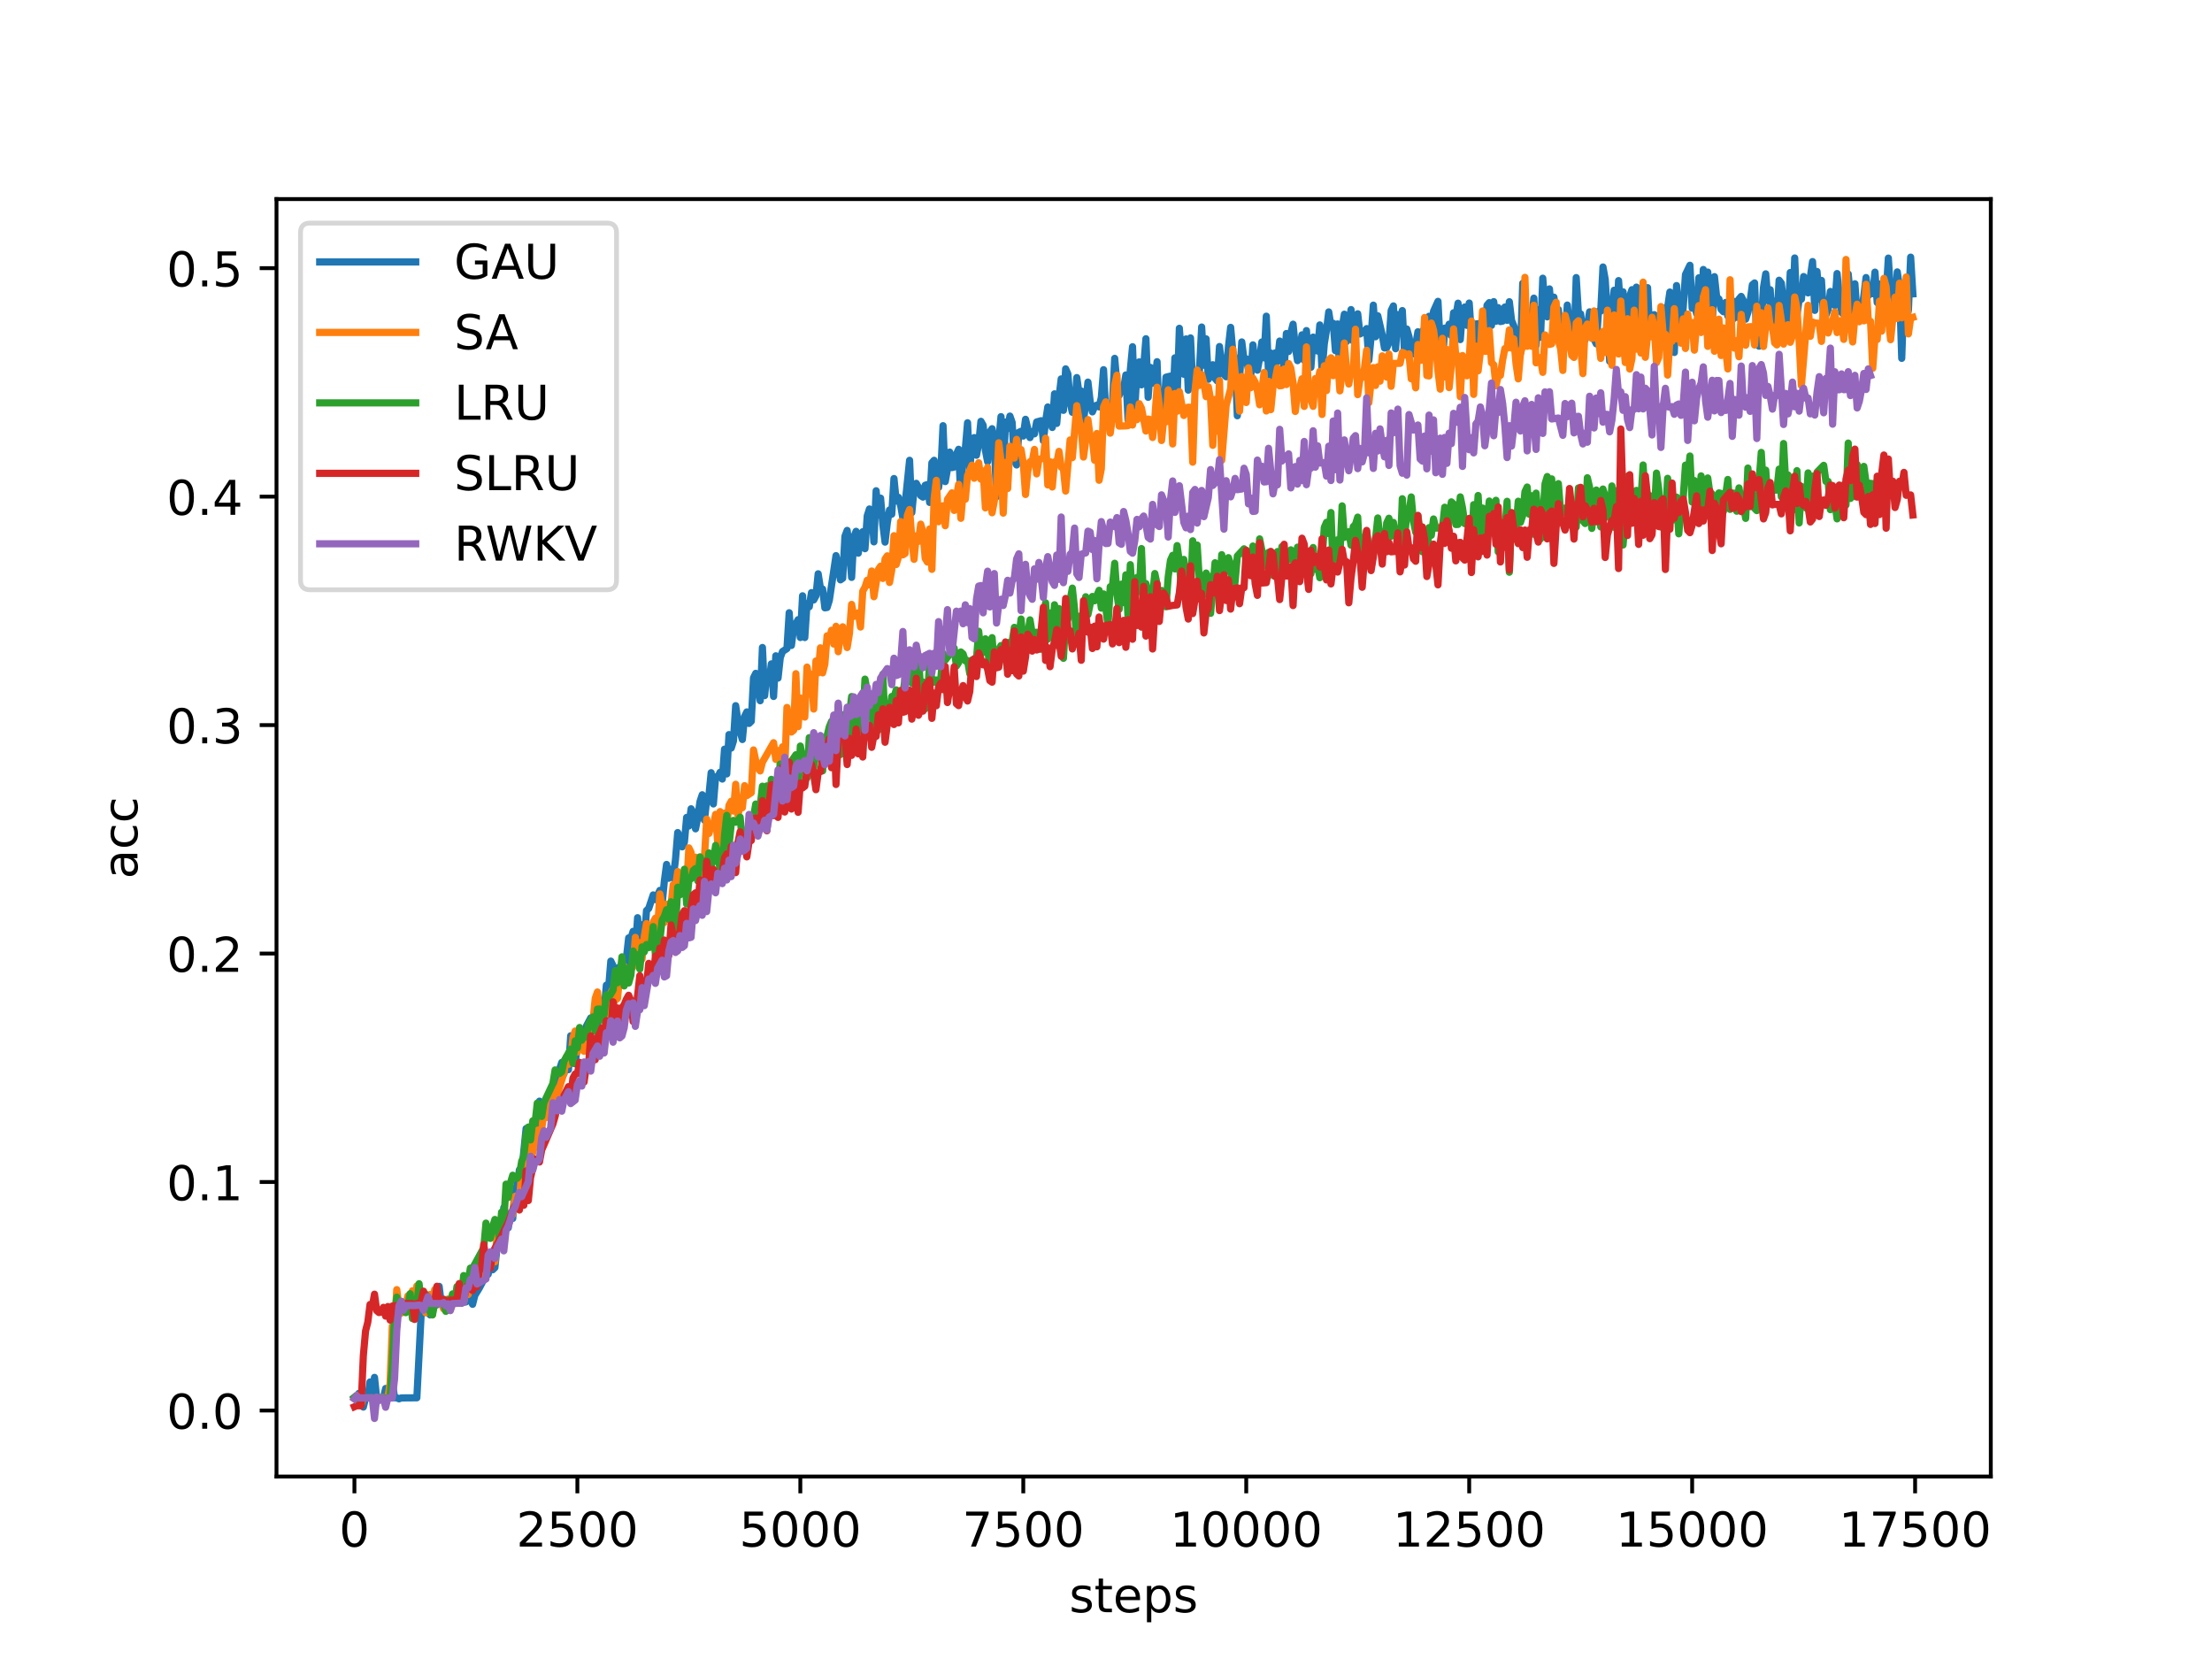 <?xml version="1.0" encoding="utf-8" standalone="no"?>
<!DOCTYPE svg PUBLIC "-//W3C//DTD SVG 1.1//EN"
  "http://www.w3.org/Graphics/SVG/1.1/DTD/svg11.dtd">
<!-- Created with matplotlib (https://matplotlib.org/) -->
<svg height="345.6pt" version="1.1" viewBox="0 0 460.8 345.6" width="460.8pt" xmlns="http://www.w3.org/2000/svg" xmlns:xlink="http://www.w3.org/1999/xlink">
 <defs>
  <style type="text/css">*{stroke-linecap:butt;stroke-linejoin:round;}</style>
 </defs>
 <g id="figure_1">
  <g id="patch_1">
   <path d="M 0 345.6 
L 460.8 345.6 
L 460.8 0 
L 0 0 
z
" style="fill:#ffffff;"/>
  </g>
  <g id="axes_1">
   <g id="patch_2">
    <path d="M 57.6 307.584 
L 414.72 307.584 
L 414.72 41.472 
L 57.6 41.472 
z
" style="fill:#ffffff;"/>
   </g>
   <g id="matplotlib.axis_1">
    <g id="xtick_1">
     <g id="line2d_1">
      <defs>
       <path d="M 0 0 
L 0 3.5 
" id="m914c8cfddd" style="stroke:#000000;stroke-width:0.8;"/>
      </defs>
      <g>
       <use style="stroke:#000000;stroke-width:0.8;" x="73.833" xlink:href="#m914c8cfddd" y="307.584"/>
      </g>
     </g>
     <g id="text_1">
      <!-- 0 -->
      <g transform="translate(70.651 322.182)scale(0.1 -0.1)">
       <defs>
        <path d="M 31.781 66.406 
Q 24.172 66.406 20.328 58.906 
Q 16.5 51.422 16.5 36.375 
Q 16.5 21.391 20.328 13.891 
Q 24.172 6.391 31.781 6.391 
Q 39.453 6.391 43.281 13.891 
Q 47.125 21.391 47.125 36.375 
Q 47.125 51.422 43.281 58.906 
Q 39.453 66.406 31.781 66.406 
z
M 31.781 74.219 
Q 44.047 74.219 50.516 64.516 
Q 56.984 54.828 56.984 36.375 
Q 56.984 17.969 50.516 8.266 
Q 44.047 -1.422 31.781 -1.422 
Q 19.531 -1.422 13.062 8.266 
Q 6.594 17.969 6.594 36.375 
Q 6.594 54.828 13.062 64.516 
Q 19.531 74.219 31.781 74.219 
z
" id="DejaVuSans-48"/>
       </defs>
       <use xlink:href="#DejaVuSans-48"/>
      </g>
     </g>
    </g>
    <g id="xtick_2">
     <g id="line2d_2">
      <g>
       <use style="stroke:#000000;stroke-width:0.8;" x="120.278" xlink:href="#m914c8cfddd" y="307.584"/>
      </g>
     </g>
     <g id="text_2">
      <!-- 2500 -->
      <g transform="translate(107.553 322.182)scale(0.1 -0.1)">
       <defs>
        <path d="M 19.188 8.297 
L 53.609 8.297 
L 53.609 0 
L 7.328 0 
L 7.328 8.297 
Q 12.938 14.109 22.625 23.891 
Q 32.328 33.688 34.812 36.531 
Q 39.547 41.844 41.422 45.531 
Q 43.312 49.219 43.312 52.781 
Q 43.312 58.594 39.234 62.25 
Q 35.156 65.922 28.609 65.922 
Q 23.969 65.922 18.812 64.312 
Q 13.672 62.703 7.812 59.422 
L 7.812 69.391 
Q 13.766 71.781 18.938 73 
Q 24.125 74.219 28.422 74.219 
Q 39.75 74.219 46.484 68.547 
Q 53.219 62.891 53.219 53.422 
Q 53.219 48.922 51.531 44.891 
Q 49.859 40.875 45.406 35.406 
Q 44.188 33.984 37.641 27.219 
Q 31.109 20.453 19.188 8.297 
z
" id="DejaVuSans-50"/>
        <path d="M 10.797 72.906 
L 49.516 72.906 
L 49.516 64.594 
L 19.828 64.594 
L 19.828 46.734 
Q 21.969 47.469 24.109 47.828 
Q 26.266 48.188 28.422 48.188 
Q 40.625 48.188 47.75 41.5 
Q 54.891 34.812 54.891 23.391 
Q 54.891 11.625 47.562 5.094 
Q 40.234 -1.422 26.906 -1.422 
Q 22.312 -1.422 17.547 -0.641 
Q 12.797 0.141 7.719 1.703 
L 7.719 11.625 
Q 12.109 9.234 16.797 8.062 
Q 21.484 6.891 26.703 6.891 
Q 35.156 6.891 40.078 11.328 
Q 45.016 15.766 45.016 23.391 
Q 45.016 31 40.078 35.438 
Q 35.156 39.891 26.703 39.891 
Q 22.75 39.891 18.812 39.016 
Q 14.891 38.141 10.797 36.281 
z
" id="DejaVuSans-53"/>
       </defs>
       <use xlink:href="#DejaVuSans-50"/>
       <use x="63.623" xlink:href="#DejaVuSans-53"/>
       <use x="127.246" xlink:href="#DejaVuSans-48"/>
       <use x="190.869" xlink:href="#DejaVuSans-48"/>
      </g>
     </g>
    </g>
    <g id="xtick_3">
     <g id="line2d_3">
      <g>
       <use style="stroke:#000000;stroke-width:0.8;" x="166.724" xlink:href="#m914c8cfddd" y="307.584"/>
      </g>
     </g>
     <g id="text_3">
      <!-- 5000 -->
      <g transform="translate(153.999 322.182)scale(0.1 -0.1)">
       <use xlink:href="#DejaVuSans-53"/>
       <use x="63.623" xlink:href="#DejaVuSans-48"/>
       <use x="127.246" xlink:href="#DejaVuSans-48"/>
       <use x="190.869" xlink:href="#DejaVuSans-48"/>
      </g>
     </g>
    </g>
    <g id="xtick_4">
     <g id="line2d_4">
      <g>
       <use style="stroke:#000000;stroke-width:0.8;" x="213.169" xlink:href="#m914c8cfddd" y="307.584"/>
      </g>
     </g>
     <g id="text_4">
      <!-- 7500 -->
      <g transform="translate(200.444 322.182)scale(0.1 -0.1)">
       <defs>
        <path d="M 8.203 72.906 
L 55.078 72.906 
L 55.078 68.703 
L 28.609 0 
L 18.312 0 
L 43.219 64.594 
L 8.203 64.594 
z
" id="DejaVuSans-55"/>
       </defs>
       <use xlink:href="#DejaVuSans-55"/>
       <use x="63.623" xlink:href="#DejaVuSans-53"/>
       <use x="127.246" xlink:href="#DejaVuSans-48"/>
       <use x="190.869" xlink:href="#DejaVuSans-48"/>
      </g>
     </g>
    </g>
    <g id="xtick_5">
     <g id="line2d_5">
      <g>
       <use style="stroke:#000000;stroke-width:0.8;" x="259.615" xlink:href="#m914c8cfddd" y="307.584"/>
      </g>
     </g>
     <g id="text_5">
      <!-- 10000 -->
      <g transform="translate(243.709 322.182)scale(0.1 -0.1)">
       <defs>
        <path d="M 12.406 8.297 
L 28.516 8.297 
L 28.516 63.922 
L 10.984 60.406 
L 10.984 69.391 
L 28.422 72.906 
L 38.281 72.906 
L 38.281 8.297 
L 54.391 8.297 
L 54.391 0 
L 12.406 0 
z
" id="DejaVuSans-49"/>
       </defs>
       <use xlink:href="#DejaVuSans-49"/>
       <use x="63.623" xlink:href="#DejaVuSans-48"/>
       <use x="127.246" xlink:href="#DejaVuSans-48"/>
       <use x="190.869" xlink:href="#DejaVuSans-48"/>
       <use x="254.492" xlink:href="#DejaVuSans-48"/>
      </g>
     </g>
    </g>
    <g id="xtick_6">
     <g id="line2d_6">
      <g>
       <use style="stroke:#000000;stroke-width:0.8;" x="306.061" xlink:href="#m914c8cfddd" y="307.584"/>
      </g>
     </g>
     <g id="text_6">
      <!-- 12500 -->
      <g transform="translate(290.154 322.182)scale(0.1 -0.1)">
       <use xlink:href="#DejaVuSans-49"/>
       <use x="63.623" xlink:href="#DejaVuSans-50"/>
       <use x="127.246" xlink:href="#DejaVuSans-53"/>
       <use x="190.869" xlink:href="#DejaVuSans-48"/>
       <use x="254.492" xlink:href="#DejaVuSans-48"/>
      </g>
     </g>
    </g>
    <g id="xtick_7">
     <g id="line2d_7">
      <g>
       <use style="stroke:#000000;stroke-width:0.8;" x="352.506" xlink:href="#m914c8cfddd" y="307.584"/>
      </g>
     </g>
     <g id="text_7">
      <!-- 15000 -->
      <g transform="translate(336.6 322.182)scale(0.1 -0.1)">
       <use xlink:href="#DejaVuSans-49"/>
       <use x="63.623" xlink:href="#DejaVuSans-53"/>
       <use x="127.246" xlink:href="#DejaVuSans-48"/>
       <use x="190.869" xlink:href="#DejaVuSans-48"/>
       <use x="254.492" xlink:href="#DejaVuSans-48"/>
      </g>
     </g>
    </g>
    <g id="xtick_8">
     <g id="line2d_8">
      <g>
       <use style="stroke:#000000;stroke-width:0.8;" x="398.952" xlink:href="#m914c8cfddd" y="307.584"/>
      </g>
     </g>
     <g id="text_8">
      <!-- 17500 -->
      <g transform="translate(383.045 322.182)scale(0.1 -0.1)">
       <use xlink:href="#DejaVuSans-49"/>
       <use x="63.623" xlink:href="#DejaVuSans-55"/>
       <use x="127.246" xlink:href="#DejaVuSans-53"/>
       <use x="190.869" xlink:href="#DejaVuSans-48"/>
       <use x="254.492" xlink:href="#DejaVuSans-48"/>
      </g>
     </g>
    </g>
    <g id="text_9">
     <!-- steps -->
     <g transform="translate(222.74 335.861)scale(0.1 -0.1)">
      <defs>
       <path d="M 44.281 53.078 
L 44.281 44.578 
Q 40.484 46.531 36.375 47.5 
Q 32.281 48.484 27.875 48.484 
Q 21.188 48.484 17.844 46.438 
Q 14.5 44.391 14.5 40.281 
Q 14.5 37.156 16.891 35.375 
Q 19.281 33.594 26.516 31.984 
L 29.594 31.297 
Q 39.156 29.25 43.188 25.516 
Q 47.219 21.781 47.219 15.094 
Q 47.219 7.469 41.188 3.016 
Q 35.156 -1.422 24.609 -1.422 
Q 20.219 -1.422 15.453 -0.562 
Q 10.688 0.297 5.422 2 
L 5.422 11.281 
Q 10.406 8.688 15.234 7.391 
Q 20.062 6.109 24.812 6.109 
Q 31.156 6.109 34.562 8.281 
Q 37.984 10.453 37.984 14.406 
Q 37.984 18.062 35.516 20.016 
Q 33.062 21.969 24.703 23.781 
L 21.578 24.516 
Q 13.234 26.266 9.516 29.906 
Q 5.812 33.547 5.812 39.891 
Q 5.812 47.609 11.281 51.797 
Q 16.75 56 26.812 56 
Q 31.781 56 36.172 55.266 
Q 40.578 54.547 44.281 53.078 
z
" id="DejaVuSans-115"/>
       <path d="M 18.312 70.219 
L 18.312 54.688 
L 36.812 54.688 
L 36.812 47.703 
L 18.312 47.703 
L 18.312 18.016 
Q 18.312 11.328 20.141 9.422 
Q 21.969 7.516 27.594 7.516 
L 36.812 7.516 
L 36.812 0 
L 27.594 0 
Q 17.188 0 13.234 3.875 
Q 9.281 7.766 9.281 18.016 
L 9.281 47.703 
L 2.688 47.703 
L 2.688 54.688 
L 9.281 54.688 
L 9.281 70.219 
z
" id="DejaVuSans-116"/>
       <path d="M 56.203 29.594 
L 56.203 25.203 
L 14.891 25.203 
Q 15.484 15.922 20.484 11.062 
Q 25.484 6.203 34.422 6.203 
Q 39.594 6.203 44.453 7.469 
Q 49.312 8.734 54.109 11.281 
L 54.109 2.781 
Q 49.266 0.734 44.188 -0.344 
Q 39.109 -1.422 33.891 -1.422 
Q 20.797 -1.422 13.156 6.188 
Q 5.516 13.812 5.516 26.812 
Q 5.516 40.234 12.766 48.109 
Q 20.016 56 32.328 56 
Q 43.359 56 49.781 48.891 
Q 56.203 41.797 56.203 29.594 
z
M 47.219 32.234 
Q 47.125 39.594 43.094 43.984 
Q 39.062 48.391 32.422 48.391 
Q 24.906 48.391 20.391 44.141 
Q 15.875 39.891 15.188 32.172 
z
" id="DejaVuSans-101"/>
       <path d="M 18.109 8.203 
L 18.109 -20.797 
L 9.078 -20.797 
L 9.078 54.688 
L 18.109 54.688 
L 18.109 46.391 
Q 20.953 51.266 25.266 53.625 
Q 29.594 56 35.594 56 
Q 45.562 56 51.781 48.094 
Q 58.016 40.188 58.016 27.297 
Q 58.016 14.406 51.781 6.484 
Q 45.562 -1.422 35.594 -1.422 
Q 29.594 -1.422 25.266 0.953 
Q 20.953 3.328 18.109 8.203 
z
M 48.688 27.297 
Q 48.688 37.203 44.609 42.844 
Q 40.531 48.484 33.406 48.484 
Q 26.266 48.484 22.188 42.844 
Q 18.109 37.203 18.109 27.297 
Q 18.109 17.391 22.188 11.75 
Q 26.266 6.109 33.406 6.109 
Q 40.531 6.109 44.609 11.75 
Q 48.688 17.391 48.688 27.297 
z
" id="DejaVuSans-112"/>
      </defs>
      <use xlink:href="#DejaVuSans-115"/>
      <use x="52.1" xlink:href="#DejaVuSans-116"/>
      <use x="91.309" xlink:href="#DejaVuSans-101"/>
      <use x="152.832" xlink:href="#DejaVuSans-112"/>
      <use x="216.309" xlink:href="#DejaVuSans-115"/>
     </g>
    </g>
   </g>
   <g id="matplotlib.axis_2">
    <g id="ytick_1">
     <g id="line2d_9">
      <defs>
       <path d="M 0 0 
L -3.5 0 
" id="mcc32754d6c" style="stroke:#000000;stroke-width:0.8;"/>
      </defs>
      <g>
       <use style="stroke:#000000;stroke-width:0.8;" x="57.6" xlink:href="#mcc32754d6c" y="293.832"/>
      </g>
     </g>
     <g id="text_10">
      <!-- 0.0 -->
      <g transform="translate(34.697 297.631)scale(0.1 -0.1)">
       <defs>
        <path d="M 10.688 12.406 
L 21 12.406 
L 21 0 
L 10.688 0 
z
" id="DejaVuSans-46"/>
       </defs>
       <use xlink:href="#DejaVuSans-48"/>
       <use x="63.623" xlink:href="#DejaVuSans-46"/>
       <use x="95.41" xlink:href="#DejaVuSans-48"/>
      </g>
     </g>
    </g>
    <g id="ytick_2">
     <g id="line2d_10">
      <g>
       <use style="stroke:#000000;stroke-width:0.8;" x="57.6" xlink:href="#mcc32754d6c" y="246.238"/>
      </g>
     </g>
     <g id="text_11">
      <!-- 0.1 -->
      <g transform="translate(34.697 250.037)scale(0.1 -0.1)">
       <use xlink:href="#DejaVuSans-48"/>
       <use x="63.623" xlink:href="#DejaVuSans-46"/>
       <use x="95.41" xlink:href="#DejaVuSans-49"/>
      </g>
     </g>
    </g>
    <g id="ytick_3">
     <g id="line2d_11">
      <g>
       <use style="stroke:#000000;stroke-width:0.8;" x="57.6" xlink:href="#mcc32754d6c" y="198.644"/>
      </g>
     </g>
     <g id="text_12">
      <!-- 0.2 -->
      <g transform="translate(34.697 202.443)scale(0.1 -0.1)">
       <use xlink:href="#DejaVuSans-48"/>
       <use x="63.623" xlink:href="#DejaVuSans-46"/>
       <use x="95.41" xlink:href="#DejaVuSans-50"/>
      </g>
     </g>
    </g>
    <g id="ytick_4">
     <g id="line2d_12">
      <g>
       <use style="stroke:#000000;stroke-width:0.8;" x="57.6" xlink:href="#mcc32754d6c" y="151.05"/>
      </g>
     </g>
     <g id="text_13">
      <!-- 0.3 -->
      <g transform="translate(34.697 154.849)scale(0.1 -0.1)">
       <defs>
        <path d="M 40.578 39.312 
Q 47.656 37.797 51.625 33 
Q 55.609 28.219 55.609 21.188 
Q 55.609 10.406 48.188 4.484 
Q 40.766 -1.422 27.094 -1.422 
Q 22.516 -1.422 17.656 -0.516 
Q 12.797 0.391 7.625 2.203 
L 7.625 11.719 
Q 11.719 9.328 16.594 8.109 
Q 21.484 6.891 26.812 6.891 
Q 36.078 6.891 40.938 10.547 
Q 45.797 14.203 45.797 21.188 
Q 45.797 27.641 41.281 31.266 
Q 36.766 34.906 28.719 34.906 
L 20.219 34.906 
L 20.219 43.016 
L 29.109 43.016 
Q 36.375 43.016 40.234 45.922 
Q 44.094 48.828 44.094 54.297 
Q 44.094 59.906 40.109 62.906 
Q 36.141 65.922 28.719 65.922 
Q 24.656 65.922 20.016 65.031 
Q 15.375 64.156 9.812 62.312 
L 9.812 71.094 
Q 15.438 72.656 20.344 73.438 
Q 25.25 74.219 29.594 74.219 
Q 40.828 74.219 47.359 69.109 
Q 53.906 64.016 53.906 55.328 
Q 53.906 49.266 50.438 45.094 
Q 46.969 40.922 40.578 39.312 
z
" id="DejaVuSans-51"/>
       </defs>
       <use xlink:href="#DejaVuSans-48"/>
       <use x="63.623" xlink:href="#DejaVuSans-46"/>
       <use x="95.41" xlink:href="#DejaVuSans-51"/>
      </g>
     </g>
    </g>
    <g id="ytick_5">
     <g id="line2d_13">
      <g>
       <use style="stroke:#000000;stroke-width:0.8;" x="57.6" xlink:href="#mcc32754d6c" y="103.456"/>
      </g>
     </g>
     <g id="text_14">
      <!-- 0.4 -->
      <g transform="translate(34.697 107.255)scale(0.1 -0.1)">
       <defs>
        <path d="M 37.797 64.312 
L 12.891 25.391 
L 37.797 25.391 
z
M 35.203 72.906 
L 47.609 72.906 
L 47.609 25.391 
L 58.016 25.391 
L 58.016 17.188 
L 47.609 17.188 
L 47.609 0 
L 37.797 0 
L 37.797 17.188 
L 4.891 17.188 
L 4.891 26.703 
z
" id="DejaVuSans-52"/>
       </defs>
       <use xlink:href="#DejaVuSans-48"/>
       <use x="63.623" xlink:href="#DejaVuSans-46"/>
       <use x="95.41" xlink:href="#DejaVuSans-52"/>
      </g>
     </g>
    </g>
    <g id="ytick_6">
     <g id="line2d_14">
      <g>
       <use style="stroke:#000000;stroke-width:0.8;" x="57.6" xlink:href="#mcc32754d6c" y="55.862"/>
      </g>
     </g>
     <g id="text_15">
      <!-- 0.5 -->
      <g transform="translate(34.697 59.661)scale(0.1 -0.1)">
       <use xlink:href="#DejaVuSans-48"/>
       <use x="63.623" xlink:href="#DejaVuSans-46"/>
       <use x="95.41" xlink:href="#DejaVuSans-53"/>
      </g>
     </g>
    </g>
    <g id="text_16">
     <!-- acc -->
     <g transform="translate(28.617 183.09)rotate(-90)scale(0.1 -0.1)">
      <defs>
       <path d="M 34.281 27.484 
Q 23.391 27.484 19.188 25 
Q 14.984 22.516 14.984 16.5 
Q 14.984 11.719 18.141 8.906 
Q 21.297 6.109 26.703 6.109 
Q 34.188 6.109 38.703 11.406 
Q 43.219 16.703 43.219 25.484 
L 43.219 27.484 
z
M 52.203 31.203 
L 52.203 0 
L 43.219 0 
L 43.219 8.297 
Q 40.141 3.328 35.547 0.953 
Q 30.953 -1.422 24.312 -1.422 
Q 15.922 -1.422 10.953 3.297 
Q 6 8.016 6 15.922 
Q 6 25.141 12.172 29.828 
Q 18.359 34.516 30.609 34.516 
L 43.219 34.516 
L 43.219 35.406 
Q 43.219 41.609 39.141 45 
Q 35.062 48.391 27.688 48.391 
Q 23 48.391 18.547 47.266 
Q 14.109 46.141 10.016 43.891 
L 10.016 52.203 
Q 14.938 54.109 19.578 55.047 
Q 24.219 56 28.609 56 
Q 40.484 56 46.344 49.844 
Q 52.203 43.703 52.203 31.203 
z
" id="DejaVuSans-97"/>
       <path d="M 48.781 52.594 
L 48.781 44.188 
Q 44.969 46.297 41.141 47.344 
Q 37.312 48.391 33.406 48.391 
Q 24.656 48.391 19.812 42.844 
Q 14.984 37.312 14.984 27.297 
Q 14.984 17.281 19.812 11.734 
Q 24.656 6.203 33.406 6.203 
Q 37.312 6.203 41.141 7.25 
Q 44.969 8.297 48.781 10.406 
L 48.781 2.094 
Q 45.016 0.344 40.984 -0.531 
Q 36.969 -1.422 32.422 -1.422 
Q 20.062 -1.422 12.781 6.344 
Q 5.516 14.109 5.516 27.297 
Q 5.516 40.672 12.859 48.328 
Q 20.219 56 33.016 56 
Q 37.156 56 41.109 55.141 
Q 45.062 54.297 48.781 52.594 
z
" id="DejaVuSans-99"/>
      </defs>
      <use xlink:href="#DejaVuSans-97"/>
      <use x="61.279" xlink:href="#DejaVuSans-99"/>
      <use x="116.26" xlink:href="#DejaVuSans-99"/>
     </g>
    </g>
   </g>
   <g id="line2d_15">
    <path clip-path="url(#p20816c1b9d)" d="M 73.833 291.138 
L 74.297 291.709 
L 74.762 290.257 
L 75.226 292.647 
L 75.691 293.118 
L 76.155 291.224 
L 76.619 291.224 
L 77.084 287.887 
L 77.548 291.228 
L 78.013 286.935 
L 78.477 291.328 
L 78.942 291.176 
L 79.871 291.143 
L 80.335 289.244 
L 80.8 291.152 
L 81.264 291.171 
L 81.728 287.84 
L 82.193 291.181 
L 82.657 291.186 
L 83.122 291.4 
L 83.586 291.214 
L 86.837 291.186 
L 87.766 273.147 
L 88.695 271.044 
L 89.16 273.442 
L 89.624 273.933 
L 90.089 271.967 
L 90.553 269.035 
L 91.018 271.824 
L 91.482 267.974 
L 91.947 271.753 
L 92.411 270.891 
L 92.875 271.962 
L 93.34 271.539 
L 94.733 271.463 
L 96.127 271.501 
L 96.591 267.231 
L 97.056 271.21 
L 97.52 270.749 
L 97.984 270.768 
L 98.449 271.71 
L 98.913 269.859 
L 99.842 268.34 
L 101.236 265.685 
L 101.7 265.451 
L 102.165 262.943 
L 102.629 264.523 
L 103.093 264.071 
L 103.558 259.735 
L 104.487 256.613 
L 104.951 251.573 
L 105.416 253.187 
L 105.88 255.776 
L 106.345 252.83 
L 106.809 253.829 
L 107.274 247.542 
L 107.738 247.061 
L 108.202 243.696 
L 108.667 244.272 
L 109.596 235.101 
L 110.06 240.531 
L 110.525 239.28 
L 110.989 235.125 
L 111.454 237.147 
L 112.383 229.39 
L 112.847 233.078 
L 113.311 230.261 
L 113.776 232.179 
L 114.24 228.4 
L 114.705 227.448 
L 115.169 230.808 
L 115.634 229.299 
L 116.563 222.736 
L 117.027 221.327 
L 117.492 223.683 
L 117.956 220.875 
L 118.42 222.836 
L 118.885 215.768 
L 119.349 218.229 
L 119.814 221.603 
L 120.278 217.829 
L 120.743 215.583 
L 121.207 217.267 
L 121.672 215.92 
L 122.136 213.788 
L 123.065 212.046 
L 123.529 214.521 
L 123.994 210.352 
L 124.458 213.764 
L 124.923 209.091 
L 125.387 208.51 
L 125.852 210.561 
L 126.316 205.226 
L 126.781 205.831 
L 127.245 200.214 
L 127.71 201.181 
L 128.174 203.132 
L 129.103 201.366 
L 129.567 203.694 
L 130.032 203.646 
L 130.961 195.379 
L 131.425 195.441 
L 131.89 194.013 
L 132.354 198.282 
L 132.819 191.172 
L 133.283 197.378 
L 133.748 192.637 
L 134.212 196.231 
L 134.676 189.691 
L 135.141 189.239 
L 136.07 186.431 
L 136.534 187.407 
L 137.463 185.479 
L 137.928 188.34 
L 138.392 183.576 
L 138.857 180.077 
L 139.321 182.957 
L 139.785 181.072 
L 140.25 182.876 
L 140.714 179.078 
L 141.179 173.438 
L 141.643 174.428 
L 142.108 176.413 
L 142.572 175.461 
L 143.037 170.287 
L 143.501 172.072 
L 143.966 168.484 
L 144.43 169.316 
L 144.894 172.658 
L 145.359 170.302 
L 145.823 166.98 
L 146.288 165.566 
L 146.752 170.868 
L 147.217 166.618 
L 147.681 165.69 
L 148.146 160.968 
L 148.61 167.475 
L 149.075 161.835 
L 149.539 161.901 
L 150.003 160.883 
L 150.468 162.292 
L 150.932 156.062 
L 151.397 161.225 
L 151.861 153.025 
L 152.326 155.838 
L 152.79 154.358 
L 153.255 147.004 
L 153.719 150.131 
L 154.184 152.435 
L 154.648 154.053 
L 155.112 149.251 
L 155.577 148.304 
L 156.041 150.707 
L 156.506 150.255 
L 156.97 141.203 
L 157.435 140.27 
L 157.899 142.726 
L 158.364 145.976 
L 158.828 134.887 
L 159.293 144.91 
L 159.757 140.232 
L 160.221 142.083 
L 160.686 138.299 
L 161.15 145.086 
L 161.615 136.619 
L 162.079 141.26 
L 162.544 136.991 
L 163.008 135.725 
L 163.937 135.115 
L 164.402 127.643 
L 164.866 134.459 
L 165.331 130.77 
L 166.259 129.09 
L 166.724 132.807 
L 167.188 124.116 
L 167.653 132.812 
L 168.117 125.744 
L 168.582 126.401 
L 169.046 123.455 
L 169.511 124.978 
L 169.975 124.126 
L 170.44 119.533 
L 170.904 122.494 
L 171.368 122.712 
L 171.833 126.625 
L 172.297 126.553 
L 172.762 125.064 
L 174.155 115.745 
L 174.62 117.772 
L 175.084 120.794 
L 175.549 120.466 
L 176.013 111.723 
L 176.477 110.495 
L 176.942 114.503 
L 177.406 120.285 
L 177.871 111.847 
L 178.335 110.685 
L 178.8 115.235 
L 179.264 111.547 
L 179.729 110.762 
L 180.193 114.303 
L 180.658 107.459 
L 181.122 106.026 
L 181.586 106.359 
L 182.051 112.88 
L 182.515 102.233 
L 182.98 107.254 
L 183.444 103.77 
L 183.909 109.291 
L 184.373 112.932 
L 184.838 108.92 
L 185.302 106.235 
L 185.767 107.116 
L 186.231 99.687 
L 186.695 104.36 
L 187.16 103.604 
L 187.624 105.322 
L 188.089 107.982 
L 188.553 104.908 
L 189.482 95.889 
L 189.947 106.792 
L 190.411 101.947 
L 190.876 100.686 
L 191.34 101.543 
L 191.804 103.251 
L 192.269 103.556 
L 192.733 101.086 
L 193.198 100.938 
L 193.662 104.67 
L 194.127 96.417 
L 194.591 95.889 
L 195.056 101.029 
L 195.52 101.566 
L 195.985 98.316 
L 196.449 88.678 
L 196.913 100.32 
L 197.378 97.726 
L 197.842 94.175 
L 198.307 97.412 
L 198.771 97.288 
L 199.236 94.603 
L 199.7 93.595 
L 200.165 103.984 
L 200.629 93.975 
L 201.094 93.48 
L 201.558 88.069 
L 202.023 98.054 
L 202.487 91.719 
L 202.951 91.158 
L 203.416 94.837 
L 203.88 92.438 
L 204.345 87.769 
L 204.809 88.588 
L 205.274 93.78 
L 205.738 96.188 
L 206.203 89.968 
L 206.667 89.306 
L 207.132 92.138 
L 207.596 103.465 
L 208.06 91.9 
L 208.525 86.793 
L 208.989 99.082 
L 209.454 87.917 
L 209.918 89.278 
L 210.383 86.679 
L 210.847 88.002 
L 211.312 95.984 
L 211.776 96.864 
L 212.241 90.063 
L 212.705 89.849 
L 213.169 90.839 
L 213.634 87.35 
L 214.563 91.162 
L 215.027 89.935 
L 215.492 90.377 
L 215.956 87.898 
L 216.885 87.645 
L 217.35 91.819 
L 217.814 87.783 
L 218.278 84.775 
L 218.743 87.331 
L 219.207 89.049 
L 219.672 82.043 
L 220.136 88.212 
L 220.601 82.853 
L 221.065 78.931 
L 221.53 85.484 
L 221.994 76.841 
L 222.459 77.903 
L 222.923 83.833 
L 223.387 85.889 
L 223.852 85.975 
L 224.316 78.655 
L 224.781 81.915 
L 225.245 81.453 
L 225.71 87.536 
L 226.174 84.095 
L 226.639 79.602 
L 227.103 83.633 
L 227.568 85.803 
L 228.032 84.69 
L 228.496 84.399 
L 228.961 84.761 
L 229.425 82.829 
L 229.89 77.013 
L 230.354 85.889 
L 231.283 86.784 
L 231.748 84.161 
L 232.212 74.652 
L 232.677 79.94 
L 233.141 82.358 
L 233.605 81.02 
L 234.07 80.987 
L 234.534 78.107 
L 234.999 87.56 
L 235.463 77.07 
L 235.928 72.23 
L 236.392 85.189 
L 236.857 77.313 
L 237.321 75.38 
L 237.786 80.173 
L 238.25 76.327 
L 238.715 70.564 
L 239.179 82.767 
L 239.643 76.532 
L 240.108 79.816 
L 240.572 79.759 
L 241.037 75.347 
L 241.501 88.711 
L 241.966 83.462 
L 242.43 85.86 
L 242.895 78.574 
L 243.824 78.35 
L 244.288 85.042 
L 244.752 74.543 
L 245.217 82.596 
L 245.681 68.389 
L 246.146 74.766 
L 246.61 77.965 
L 247.075 70.607 
L 247.539 81.272 
L 248.004 70.392 
L 248.468 80.192 
L 248.933 77.303 
L 249.397 77.341 
L 249.861 77.241 
L 250.326 68.127 
L 250.79 76.08 
L 251.255 70.592 
L 251.719 79.016 
L 252.184 77.889 
L 252.648 75.98 
L 253.113 78.821 
L 253.577 79.364 
L 254.042 72.187 
L 254.506 75.937 
L 254.97 78.003 
L 255.435 78.493 
L 255.899 72.334 
L 256.364 68.194 
L 256.828 73.396 
L 257.293 75.29 
L 257.757 86.612 
L 258.686 71.23 
L 259.151 74.981 
L 259.615 74.738 
L 260.079 77.022 
L 260.544 78.498 
L 261.008 71.844 
L 261.473 76.603 
L 261.937 77.113 
L 262.402 74.633 
L 262.866 71.24 
L 263.331 74.566 
L 263.795 65.866 
L 264.26 78.088 
L 264.724 73.538 
L 265.188 78.431 
L 265.653 73.51 
L 266.117 75.309 
L 266.582 71.049 
L 267.046 73.353 
L 267.511 76.627 
L 267.975 69.479 
L 268.44 73.229 
L 268.904 69.345 
L 269.369 67.537 
L 269.833 72.33 
L 270.297 75.128 
L 271.226 69.755 
L 271.691 75.057 
L 272.155 68.865 
L 272.62 76.004 
L 273.084 76.518 
L 273.549 70.226 
L 274.013 71.973 
L 274.478 73.134 
L 274.942 67.689 
L 275.407 77.47 
L 275.871 71.663 
L 276.335 68.75 
L 276.8 64.976 
L 277.264 67.918 
L 277.729 67.346 
L 278.193 73.058 
L 278.658 67.48 
L 279.122 78.707 
L 279.587 68.275 
L 280.051 65.452 
L 280.516 71.149 
L 280.98 68.313 
L 281.444 64.491 
L 281.909 71.059 
L 282.373 66.713 
L 282.838 65.367 
L 283.302 69.574 
L 284.231 69.079 
L 284.696 68.455 
L 285.16 75.057 
L 285.625 70.197 
L 286.089 63.567 
L 286.553 70.15 
L 287.018 65.781 
L 287.947 69.798 
L 288.411 72.487 
L 288.876 72.444 
L 289.34 71.425 
L 289.805 64.681 
L 290.269 63.729 
L 290.734 72.648 
L 291.198 65.533 
L 291.662 69.379 
L 292.127 64.7 
L 292.591 73.534 
L 293.056 68.532 
L 293.52 70.169 
L 293.985 72.634 
L 294.449 73.729 
L 294.914 71.873 
L 295.378 69.112 
L 295.843 72.91 
L 296.307 69.003 
L 296.771 68.493 
L 297.236 68.603 
L 297.7 65.885 
L 298.165 68.703 
L 298.629 64.848 
L 299.558 62.777 
L 300.023 71.835 
L 300.487 76.056 
L 300.952 68.36 
L 301.416 68.86 
L 301.88 67.527 
L 302.345 69.936 
L 302.809 65.157 
L 303.274 66.066 
L 303.738 63.158 
L 304.203 70.745 
L 304.667 64.486 
L 305.132 63.953 
L 305.596 67.775 
L 306.061 63.13 
L 306.525 69.902 
L 306.989 73.353 
L 307.454 67.494 
L 307.918 67.423 
L 308.383 72.187 
L 308.847 67.446 
L 309.312 70.74 
L 309.776 63.591 
L 310.241 63.044 
L 310.705 67.794 
L 311.17 62.835 
L 311.634 66.928 
L 312.099 64.086 
L 312.563 66.98 
L 313.027 66.89 
L 313.492 63.958 
L 313.956 66.728 
L 314.421 62.854 
L 314.885 66.732 
L 315.35 67.884 
L 315.814 69.759 
L 316.279 74.252 
L 316.743 73.662 
L 317.208 59.018 
L 317.672 68.95 
L 318.136 66.542 
L 318.601 69.831 
L 319.065 66.461 
L 319.53 62.111 
L 319.994 71.977 
L 320.459 64.505 
L 320.923 70.25 
L 321.388 57.956 
L 321.852 64.362 
L 322.317 66.009 
L 322.781 60.184 
L 323.245 65.743 
L 323.71 61.902 
L 324.174 65.652 
L 324.639 64.496 
L 325.103 70.036 
L 325.568 67.385 
L 326.032 71.197 
L 326.497 63.553 
L 326.961 67.799 
L 327.426 65.471 
L 327.89 72.163 
L 328.354 57.828 
L 328.819 65.419 
L 329.283 65.4 
L 329.748 69.555 
L 330.212 70.792 
L 331.141 64.962 
L 331.606 67.285 
L 332.07 70.654 
L 332.535 71.625 
L 332.999 64.857 
L 333.463 64.805 
L 333.928 55.619 
L 334.392 58.194 
L 334.857 65.428 
L 335.321 75.261 
L 335.786 65.371 
L 336.25 60.46 
L 336.715 68.079 
L 337.179 58.456 
L 337.644 65.062 
L 338.108 60.788 
L 338.572 66.361 
L 339.037 64.358 
L 339.501 61.707 
L 339.966 60.345 
L 340.43 71.949 
L 340.895 59.812 
L 341.359 70.35 
L 341.824 64.581 
L 342.288 68.37 
L 342.753 68.831 
L 343.217 59.922 
L 343.681 69.431 
L 344.146 66.847 
L 344.61 65.547 
L 345.075 68.027 
L 345.539 66.552 
L 346.004 67.028 
L 346.468 64.143 
L 346.933 71.706 
L 347.397 64.048 
L 347.862 60.836 
L 348.326 64.891 
L 348.791 73.429 
L 349.255 59.489 
L 349.719 65.647 
L 350.184 68.622 
L 350.648 63.934 
L 351.113 57.199 
L 352.042 55.262 
L 352.506 64.21 
L 352.971 63.163 
L 353.435 65.352 
L 353.9 57.87 
L 354.364 69.179 
L 354.828 56.143 
L 355.293 63.401 
L 355.757 56.676 
L 356.222 63.334 
L 356.686 67.637 
L 357.151 57.633 
L 357.615 61.921 
L 358.08 62.282 
L 358.544 64.453 
L 359.009 64.938 
L 359.473 63.011 
L 359.937 65.842 
L 360.402 62.906 
L 360.866 66.728 
L 361.331 62.796 
L 361.795 66.114 
L 362.26 62.297 
L 362.724 61.749 
L 363.189 62.649 
L 363.653 66.49 
L 364.118 65.062 
L 364.582 62.744 
L 365.046 59.336 
L 365.511 58.941 
L 365.975 71.363 
L 366.44 72.111 
L 366.904 67.18 
L 367.369 59.874 
L 367.833 57.047 
L 368.298 62.663 
L 368.762 60.35 
L 369.227 68.436 
L 369.691 62.739 
L 370.155 66.561 
L 370.62 58.38 
L 371.084 58.979 
L 372.013 67.261 
L 372.478 66.885 
L 372.942 56.766 
L 373.407 67.051 
L 373.871 53.739 
L 374.336 65.638 
L 374.8 62.306 
L 375.264 62.335 
L 375.729 57.609 
L 376.193 60.203 
L 376.658 61.016 
L 377.587 54.491 
L 378.051 64.657 
L 378.516 56.552 
L 378.98 62.306 
L 379.445 58.413 
L 379.909 66.48 
L 380.373 65.638 
L 380.838 64.424 
L 381.302 60.717 
L 381.767 63.244 
L 382.231 63.625 
L 382.696 56.985 
L 383.16 61.702 
L 383.625 65.071 
L 384.089 65.505 
L 384.554 61.768 
L 385.018 57.08 
L 385.483 61.84 
L 385.947 65.014 
L 386.411 59.117 
L 386.876 65.795 
L 387.34 66.713 
L 387.805 64.705 
L 388.269 61.702 
L 388.734 57.818 
L 389.198 61.616 
L 389.663 60.231 
L 390.127 61.188 
L 390.592 56.69 
L 391.056 63.03 
L 391.52 63.41 
L 391.985 59.041 
L 392.449 67.113 
L 392.914 61.378 
L 393.378 53.763 
L 393.843 61.373 
L 394.307 60.659 
L 394.772 63.943 
L 395.236 56.643 
L 395.701 59.908 
L 396.165 74.652 
L 396.629 61.278 
L 397.094 66.961 
L 397.558 64.553 
L 398.023 53.568 
L 398.487 61.216 
L 398.487 61.216 
" style="fill:none;stroke:#1f77b4;stroke-linecap:square;stroke-width:1.5;"/>
   </g>
   <g id="line2d_16">
    <path clip-path="url(#p20816c1b9d)" d="M 73.833 291.328 
L 74.297 290.719 
L 74.762 291.166 
L 75.226 292.647 
L 75.691 291.219 
L 78.013 291.214 
L 78.942 291.628 
L 79.406 291.152 
L 80.8 291.176 
L 81.264 288.173 
L 81.728 276.27 
L 82.193 276.113 
L 82.657 268.659 
L 83.122 272.395 
L 83.586 273.557 
L 84.051 273.014 
L 84.515 271.948 
L 84.98 269.94 
L 85.444 271.805 
L 85.909 268.897 
L 86.373 271.724 
L 86.837 267.893 
L 87.302 271.686 
L 87.766 272.015 
L 88.231 271.068 
L 88.695 273.485 
L 89.16 270.163 
L 89.624 269.659 
L 90.089 273.914 
L 90.553 268.669 
L 91.018 271.534 
L 91.947 271.543 
L 92.411 272.652 
L 93.34 270.611 
L 93.804 272.986 
L 94.269 271.577 
L 94.733 271.548 
L 95.198 268.697 
L 95.662 271.51 
L 96.127 267.588 
L 96.591 271.277 
L 97.056 269.069 
L 97.52 269.678 
L 97.984 267.55 
L 98.449 267.969 
L 98.913 265.647 
L 100.307 263 
L 100.771 266.027 
L 101.236 261.463 
L 102.165 263.986 
L 102.629 261.791 
L 103.093 262.858 
L 103.558 257.151 
L 104.022 258.079 
L 104.487 254.253 
L 104.951 256.118 
L 106.345 252.958 
L 106.809 253.001 
L 107.274 249.231 
L 107.738 249.117 
L 108.202 249.96 
L 108.667 244.639 
L 109.131 245.986 
L 109.596 241.555 
L 110.525 238.38 
L 110.989 240.198 
L 111.918 235.41 
L 112.383 238.956 
L 113.311 231.536 
L 113.776 232.812 
L 114.24 228.342 
L 114.705 230.636 
L 115.169 229.58 
L 115.634 226.715 
L 116.098 227.886 
L 117.492 223.545 
L 117.956 220.232 
L 118.42 221.713 
L 118.885 220.837 
L 119.349 216.168 
L 119.814 214.783 
L 120.278 219.166 
L 120.743 217.877 
L 121.207 217.029 
L 121.672 219.009 
L 122.136 215.335 
L 122.601 216.763 
L 123.065 213.522 
L 123.529 212.67 
L 123.994 207.996 
L 124.458 206.649 
L 124.923 210.985 
L 125.387 209.833 
L 125.852 212.979 
L 126.316 209.985 
L 126.781 207.739 
L 127.71 205.964 
L 128.174 208.372 
L 128.639 207.972 
L 129.103 203.299 
L 129.567 203.056 
L 130.032 201.285 
L 130.496 203.484 
L 130.961 203.546 
L 131.425 201.809 
L 131.89 201.409 
L 132.354 195.274 
L 132.819 200.595 
L 133.283 196.359 
L 133.748 199.777 
L 134.212 195.112 
L 134.676 192.414 
L 135.605 197.321 
L 136.07 192.1 
L 136.534 191.272 
L 136.999 193.294 
L 137.463 186.227 
L 137.928 188.73 
L 138.392 192.162 
L 138.857 188.387 
L 139.321 189.344 
L 139.785 188.473 
L 140.25 184.285 
L 140.714 184.813 
L 141.179 181.562 
L 141.643 185.993 
L 142.108 185.655 
L 142.572 181.491 
L 143.037 184.942 
L 143.501 176.627 
L 143.966 177.588 
L 144.43 181.12 
L 144.894 178.564 
L 145.359 183.4 
L 145.823 181.658 
L 146.288 178.897 
L 146.752 178.597 
L 147.217 170.64 
L 147.681 173.624 
L 148.146 171.982 
L 148.61 171.825 
L 149.075 169.64 
L 149.539 175.989 
L 150.003 169.069 
L 150.468 170.164 
L 150.932 169.402 
L 151.397 171.967 
L 151.861 167.755 
L 152.326 166.922 
L 152.79 168.969 
L 153.255 163.381 
L 153.719 169.797 
L 154.184 168.031 
L 154.648 168.269 
L 155.112 163.667 
L 155.577 165.747 
L 156.506 165.133 
L 156.97 156.228 
L 157.435 158.465 
L 157.899 159.964 
L 158.364 160.602 
L 158.828 158.774 
L 161.15 154.719 
L 161.615 158.194 
L 162.079 156.347 
L 162.544 159.265 
L 163.008 155.571 
L 163.473 160.55 
L 163.937 147.38 
L 164.402 150.379 
L 164.866 152.492 
L 165.331 152.121 
L 165.795 140.346 
L 166.259 151.378 
L 166.724 145.424 
L 167.188 146.2 
L 167.653 149.379 
L 168.117 138.966 
L 168.582 141.798 
L 169.046 140.47 
L 169.511 147.709 
L 169.975 137.69 
L 170.44 140.17 
L 170.904 134.958 
L 171.368 140.17 
L 171.833 138.338 
L 172.297 132.45 
L 172.762 133.136 
L 173.226 131.289 
L 173.691 134.173 
L 174.155 130.47 
L 174.62 135.763 
L 175.084 131.551 
L 175.549 130.575 
L 176.477 134.897 
L 176.942 132.027 
L 177.406 125.906 
L 177.871 128.409 
L 178.335 127.934 
L 178.8 127.662 
L 179.264 130.623 
L 179.729 123.141 
L 180.193 122.332 
L 180.658 120.871 
L 181.122 121.842 
L 181.586 118.953 
L 182.051 124.312 
L 182.98 118.629 
L 183.444 117.948 
L 183.909 120.504 
L 184.373 116.463 
L 184.838 115.788 
L 185.302 121.337 
L 185.767 118.738 
L 186.231 111.595 
L 186.695 117.606 
L 187.16 116.102 
L 187.624 108.653 
L 188.089 115.583 
L 188.553 115.288 
L 189.018 107.344 
L 189.482 106.145 
L 189.947 112.047 
L 190.411 116.516 
L 190.876 111.618 
L 191.34 112.789 
L 191.804 109.191 
L 192.269 110.847 
L 192.733 116.321 
L 193.198 117.082 
L 193.662 110.186 
L 194.127 118.605 
L 194.591 103.861 
L 195.056 100.063 
L 195.52 108.687 
L 195.985 107.302 
L 196.449 105.364 
L 196.913 109.519 
L 197.378 104.032 
L 198.307 102.671 
L 198.771 106.331 
L 199.7 100.9 
L 200.165 107.973 
L 200.629 102.633 
L 201.094 104.003 
L 201.558 99.068 
L 202.487 96.902 
L 202.951 99.625 
L 203.416 99.006 
L 203.88 96.403 
L 204.345 99.825 
L 204.809 98.087 
L 205.274 105.807 
L 205.738 97.359 
L 206.203 103.489 
L 206.667 106.821 
L 207.132 104.36 
L 207.596 100.948 
L 208.06 92.243 
L 208.525 96.046 
L 208.989 106.897 
L 209.454 96.336 
L 209.918 101.771 
L 210.383 92.971 
L 210.847 93.775 
L 211.312 95.422 
L 211.776 91.534 
L 212.241 94.299 
L 212.705 93.661 
L 213.169 96.507 
L 213.634 103.009 
L 214.098 98.202 
L 214.563 96.184 
L 215.027 96.165 
L 215.492 93.623 
L 215.956 98.72 
L 216.421 95.736 
L 216.885 95.555 
L 217.35 95.522 
L 217.814 91.281 
L 218.278 101.024 
L 218.743 96.184 
L 219.207 101.452 
L 219.672 96.231 
L 220.136 96.531 
L 220.601 94.028 
L 221.065 97.297 
L 221.53 97.697 
L 221.994 102.299 
L 222.923 91.648 
L 223.387 95.341 
L 224.316 84.514 
L 224.781 87.407 
L 225.245 89.164 
L 225.71 95.217 
L 226.174 91.786 
L 226.639 87.412 
L 227.103 90.948 
L 227.568 91.581 
L 228.032 95.884 
L 228.496 90.306 
L 228.961 100.048 
L 229.425 97.664 
L 229.89 84.737 
L 230.354 83.714 
L 230.819 86.527 
L 231.283 90.234 
L 231.748 86.841 
L 232.212 80.254 
L 232.677 78.165 
L 233.141 88.764 
L 234.534 88.716 
L 234.999 88.659 
L 235.463 84.78 
L 235.928 88.545 
L 236.392 85.984 
L 236.857 87.417 
L 237.321 84.095 
L 237.786 85.009 
L 238.715 89.797 
L 239.179 87.303 
L 239.643 87.422 
L 240.108 91.139 
L 240.572 87.141 
L 241.037 80.668 
L 241.501 84.309 
L 241.966 91.767 
L 242.43 87.307 
L 242.895 87.878 
L 243.359 81.211 
L 243.824 83.014 
L 244.288 92.486 
L 244.752 81.972 
L 245.217 85.675 
L 245.681 81.587 
L 246.61 86.551 
L 247.075 84.956 
L 247.539 84.823 
L 248.004 84.856 
L 248.468 96.279 
L 248.933 81.491 
L 249.397 77.108 
L 249.861 80.292 
L 250.326 78.027 
L 250.79 79.811 
L 251.255 82.634 
L 251.719 80.582 
L 252.184 83.214 
L 252.648 92.766 
L 253.113 83.21 
L 253.577 89.835 
L 254.042 79.297 
L 254.506 95.898 
L 255.435 84.404 
L 256.364 80.992 
L 256.828 72.753 
L 257.293 77.603 
L 257.757 79.53 
L 258.222 85.651 
L 258.686 78.436 
L 259.151 82.224 
L 259.615 83.852 
L 260.079 76.623 
L 260.544 80.768 
L 261.008 78.774 
L 261.473 79.626 
L 261.937 81.396 
L 262.402 84.323 
L 262.866 81.396 
L 263.331 77.598 
L 263.795 85.618 
L 264.26 79.45 
L 264.724 85.342 
L 265.188 80.658 
L 265.653 79.05 
L 266.117 76.651 
L 266.582 80.373 
L 267.046 80.321 
L 267.511 76.87 
L 267.975 80.111 
L 268.44 75.732 
L 268.904 76.694 
L 269.369 79.764 
L 269.833 85.718 
L 270.297 81.591 
L 270.762 80.758 
L 271.226 78.907 
L 271.691 84.666 
L 272.155 72.268 
L 272.62 82.71 
L 273.084 83.248 
L 273.549 84.647 
L 274.013 78.855 
L 274.478 79.84 
L 274.942 77.37 
L 275.407 86.341 
L 275.871 76.189 
L 276.335 81.368 
L 276.8 75.071 
L 277.264 74.533 
L 277.729 78.26 
L 278.193 76.08 
L 278.658 74.69 
L 279.122 81.425 
L 279.587 77.408 
L 280.051 71.463 
L 280.516 77.037 
L 280.98 79.997 
L 281.444 77.146 
L 281.909 77.127 
L 282.373 68.593 
L 282.838 82.215 
L 283.302 78.993 
L 283.767 78.631 
L 284.231 76.775 
L 284.696 72.967 
L 285.16 83.89 
L 285.625 79.473 
L 286.089 76.57 
L 286.553 80.297 
L 287.018 76.413 
L 287.482 79.407 
L 287.947 74.133 
L 288.411 75.775 
L 288.876 78.569 
L 289.34 73.757 
L 289.805 80.473 
L 290.269 75.709 
L 291.662 75.685 
L 292.127 73.405 
L 292.591 73.6 
L 293.056 74.043 
L 293.52 73.729 
L 293.985 78.912 
L 294.449 77.432 
L 294.914 80.792 
L 295.378 71.773 
L 295.843 75.066 
L 296.307 75.004 
L 296.771 66.138 
L 297.236 78.236 
L 297.7 78.312 
L 298.165 67.299 
L 298.629 68.765 
L 299.094 72.163 
L 299.558 77.27 
L 300.023 81.068 
L 300.487 70.478 
L 300.952 78.522 
L 301.416 72.796 
L 301.88 80.754 
L 302.345 75.999 
L 302.809 68.527 
L 303.274 74.281 
L 303.738 74.143 
L 304.203 82.653 
L 304.667 74.071 
L 305.132 77.893 
L 305.596 78.284 
L 306.061 74.981 
L 306.525 66.89 
L 306.989 82.162 
L 307.454 72.101 
L 307.918 77.256 
L 308.383 73.339 
L 308.847 64.781 
L 309.312 73.186 
L 309.776 73.177 
L 310.241 68.874 
L 310.705 75.556 
L 311.17 75.985 
L 311.634 80.359 
L 312.099 78.364 
L 312.563 78.198 
L 313.027 74.976 
L 313.492 72.62 
L 313.956 72.544 
L 314.421 68.727 
L 314.885 72.506 
L 315.35 70.607 
L 315.814 75.766 
L 316.279 78.931 
L 316.743 73.557 
L 317.208 72.125 
L 317.672 57.78 
L 318.136 72.139 
L 318.601 68.855 
L 319.065 72.13 
L 319.53 63.591 
L 319.994 75.59 
L 320.459 74.419 
L 320.923 74.728 
L 321.388 77.57 
L 321.852 69.769 
L 322.317 71.701 
L 322.781 71.758 
L 323.245 71.625 
L 323.71 63.967 
L 324.174 62.968 
L 324.639 70.968 
L 325.103 72.639 
L 325.568 77.17 
L 326.032 65.695 
L 326.497 67.456 
L 326.961 71.24 
L 327.426 74.038 
L 327.89 74.462 
L 328.354 67.28 
L 328.819 66.818 
L 329.748 77.831 
L 330.212 68.355 
L 330.677 67.504 
L 331.141 68.47 
L 331.606 70.492 
L 332.07 64.772 
L 332.535 70.497 
L 332.999 70.445 
L 333.463 74.657 
L 333.928 69.05 
L 334.392 73.438 
L 334.857 64.615 
L 335.321 73.205 
L 335.786 76.099 
L 336.25 65.609 
L 336.715 73.201 
L 337.179 73.748 
L 337.644 62.716 
L 338.108 70.245 
L 338.572 75.514 
L 339.037 66.395 
L 339.501 76.875 
L 339.966 74.676 
L 340.43 64.624 
L 340.895 72.739 
L 341.359 70.264 
L 341.824 73.548 
L 342.288 58.775 
L 342.753 74.433 
L 343.217 69.655 
L 343.681 70.202 
L 344.146 66.099 
L 344.61 68.179 
L 345.075 75.537 
L 345.539 74.476 
L 346.004 63.867 
L 346.468 69.631 
L 346.933 69.636 
L 347.397 78.141 
L 347.862 70.926 
L 348.326 71.092 
L 348.791 64.296 
L 349.255 70.554 
L 349.719 69.207 
L 350.184 71.497 
L 350.648 66.418 
L 351.113 72.591 
L 351.577 65.414 
L 352.042 69.207 
L 352.506 67.175 
L 352.971 72.943 
L 353.435 67.575 
L 353.9 63.667 
L 354.364 69.241 
L 354.828 61.906 
L 355.293 60.36 
L 355.757 72.153 
L 356.222 64.895 
L 356.686 64.515 
L 357.151 73.181 
L 357.615 68.541 
L 358.08 66.495 
L 358.544 74.057 
L 359.009 68.313 
L 359.937 76.86 
L 360.402 58.28 
L 360.866 72.077 
L 361.331 72.525 
L 361.795 70.94 
L 362.26 74.319 
L 362.724 65.495 
L 363.189 69.56 
L 363.653 71.915 
L 364.118 68.094 
L 365.046 68.037 
L 365.511 71.877 
L 365.975 63.791 
L 366.44 69.35 
L 366.904 65.152 
L 367.369 72.177 
L 368.298 64.143 
L 368.762 68.013 
L 369.227 68.06 
L 369.691 71.416 
L 370.155 71.854 
L 370.62 63.639 
L 371.084 66.69 
L 371.549 71.682 
L 372.013 68.674 
L 372.478 67.646 
L 372.942 71.306 
L 373.407 69.917 
L 373.871 61.873 
L 374.336 64.196 
L 374.8 71.23 
L 375.264 80.297 
L 376.658 63.601 
L 377.122 70.064 
L 377.587 67.099 
L 378.051 67.261 
L 378.98 67.361 
L 379.445 71.121 
L 379.909 62.996 
L 380.373 66.699 
L 380.838 69.369 
L 381.302 67.932 
L 381.767 66.947 
L 382.231 64.991 
L 382.696 69.279 
L 383.16 66.842 
L 383.625 66.804 
L 384.089 70.702 
L 384.554 54.053 
L 385.018 66.409 
L 385.483 68.246 
L 385.947 71.235 
L 386.411 65.957 
L 386.876 63.377 
L 387.34 67.018 
L 387.805 64.015 
L 388.269 66.842 
L 388.734 59.232 
L 389.198 66.78 
L 389.663 66.942 
L 390.127 76.722 
L 390.592 70.235 
L 391.056 70.726 
L 391.52 62.739 
L 391.985 68.993 
L 392.449 57.994 
L 392.914 59.746 
L 393.378 66.376 
L 393.843 70.768 
L 394.772 61.902 
L 395.236 66.347 
L 395.701 58.984 
L 396.165 66.209 
L 396.629 63.824 
L 397.094 57.704 
L 397.558 69.55 
L 398.023 66.261 
L 398.487 66.119 
L 398.487 66.119 
" style="fill:none;stroke:#ff7f0e;stroke-linecap:square;stroke-width:1.5;"/>
   </g>
   <g id="line2d_17">
    <path clip-path="url(#p20816c1b9d)" d="M 73.833 291.076 
L 74.297 291.628 
L 74.762 291.181 
L 78.013 291.214 
L 78.477 291.29 
L 79.406 291.209 
L 81.264 291.209 
L 81.728 284.223 
L 82.193 274.009 
L 82.657 270.216 
L 83.122 272.329 
L 83.586 272.176 
L 84.051 273.009 
L 84.515 273.447 
L 84.98 271.948 
L 85.444 269.502 
L 85.909 274.685 
L 86.373 271.772 
L 86.837 271.734 
L 87.302 267.422 
L 87.766 271.605 
L 88.231 271.491 
L 88.695 269.606 
L 89.624 273.442 
L 90.089 273.914 
L 90.553 271.548 
L 91.947 271.543 
L 92.411 271.582 
L 92.875 273.181 
L 93.34 270.792 
L 93.804 271.667 
L 94.269 269.54 
L 94.733 271.148 
L 95.198 268.012 
L 95.662 270.592 
L 96.127 270.306 
L 96.591 265.728 
L 97.056 266.546 
L 97.52 266.97 
L 97.984 264.166 
L 98.449 264.2 
L 100.771 259.931 
L 101.236 254.795 
L 101.7 257.675 
L 102.165 257.974 
L 102.629 255.519 
L 103.093 254.034 
L 103.558 254.5 
L 104.022 258.265 
L 104.487 252.511 
L 104.951 254.824 
L 105.416 246.676 
L 105.88 249.46 
L 106.345 246.385 
L 106.809 244.824 
L 107.738 245.462 
L 108.202 244.862 
L 108.667 241.926 
L 109.131 240.826 
L 109.596 236.395 
L 110.06 234.787 
L 110.525 237.466 
L 110.989 233.483 
L 111.454 234.054 
L 111.918 229.804 
L 112.383 230.261 
L 112.847 232.578 
L 113.311 229.699 
L 115.169 225.739 
L 115.634 222.883 
L 116.098 223.507 
L 116.563 223.621 
L 117.027 223.283 
L 117.492 221.042 
L 118.885 218.543 
L 119.349 221.489 
L 119.814 216.829 
L 120.278 218.291 
L 120.743 214.05 
L 121.207 216.696 
L 121.672 214.916 
L 122.136 216.054 
L 122.601 213.374 
L 123.529 211.837 
L 123.994 214.831 
L 124.458 210.209 
L 124.923 210.195 
L 125.387 212.46 
L 125.852 211.39 
L 126.316 207.23 
L 126.781 207.834 
L 127.71 206.264 
L 128.174 202.18 
L 128.639 204.717 
L 129.103 203.884 
L 129.567 199.324 
L 130.032 205.388 
L 130.496 201.728 
L 130.961 204.779 
L 131.425 203.132 
L 131.89 198.111 
L 132.354 199.672 
L 132.819 198.887 
L 133.283 201.871 
L 133.748 197.268 
L 134.212 198.292 
L 134.676 196.764 
L 135.141 197.392 
L 135.605 197.14 
L 136.07 193.023 
L 136.534 198.939 
L 136.999 196.188 
L 137.463 195.855 
L 137.928 191.69 
L 138.392 190.9 
L 138.857 189.511 
L 139.321 191.524 
L 139.785 187.859 
L 140.25 190.367 
L 140.714 193.827 
L 141.179 184.823 
L 141.643 186.403 
L 142.108 185.655 
L 142.572 181.072 
L 143.037 188.321 
L 143.501 183.409 
L 143.966 183.043 
L 144.43 181.339 
L 144.894 180.934 
L 145.359 183.504 
L 145.823 178.493 
L 146.288 180.111 
L 146.752 179.311 
L 147.217 182.272 
L 147.681 177.674 
L 148.146 180.339 
L 148.61 179.268 
L 149.075 176.113 
L 149.539 177.593 
L 150.003 181.31 
L 150.468 181.995 
L 150.932 174.038 
L 151.397 169.859 
L 151.861 176.256 
L 152.326 171.672 
L 152.79 170.906 
L 153.255 171.282 
L 153.719 170.997 
L 154.184 170.235 
L 154.648 175.299 
L 155.112 173.59 
L 155.577 176.636 
L 156.041 170.663 
L 156.97 170.145 
L 157.435 167.494 
L 158.364 167.893 
L 158.828 163.781 
L 159.293 164.5 
L 159.757 163.724 
L 160.221 168.774 
L 160.686 162.353 
L 161.15 165.476 
L 161.615 165.257 
L 162.079 162.734 
L 162.544 159.16 
L 163.008 160.307 
L 163.473 159.246 
L 163.937 161.901 
L 164.402 161.644 
L 164.866 158.608 
L 165.795 157.228 
L 166.259 165.081 
L 166.724 155.414 
L 167.188 158.022 
L 167.653 158.908 
L 168.117 162.063 
L 168.582 153.668 
L 169.046 159.641 
L 169.511 159.983 
L 169.975 153.615 
L 170.44 156.709 
L 170.904 156.557 
L 171.368 160.588 
L 171.833 153.901 
L 172.297 153.277 
L 172.762 151.402 
L 173.226 150.269 
L 173.691 154.001 
L 174.155 153.777 
L 174.62 146.933 
L 175.084 157.19 
L 175.549 148.903 
L 176.013 151.15 
L 176.477 155.257 
L 176.942 149.151 
L 177.406 145.105 
L 178.335 155.443 
L 178.8 150.498 
L 179.264 147.047 
L 179.729 150.184 
L 180.193 141.474 
L 180.658 144.039 
L 181.122 147.533 
L 181.586 148.723 
L 182.051 151.811 
L 182.515 145.577 
L 182.98 152.092 
L 183.444 150.065 
L 183.909 140.451 
L 184.373 150.826 
L 184.838 146.928 
L 185.302 148.956 
L 185.767 145.086 
L 186.231 145.224 
L 186.695 143.716 
L 187.16 146.89 
L 187.624 144.858 
L 188.089 144.725 
L 188.553 141.222 
L 189.482 140.018 
L 189.947 142.312 
L 190.411 139.618 
L 190.876 144.368 
L 191.34 136.681 
L 191.804 144.154 
L 192.269 142.069 
L 192.733 147.661 
L 193.198 145.248 
L 193.662 138 
L 194.127 141.664 
L 194.591 142.131 
L 195.056 141.65 
L 195.52 141.898 
L 195.985 141.417 
L 196.449 136.115 
L 196.913 137.524 
L 198.771 135.006 
L 199.236 138.756 
L 199.7 138.033 
L 200.165 135.82 
L 200.629 136.229 
L 201.094 137.666 
L 201.558 137.609 
L 202.023 140.341 
L 202.487 137.476 
L 203.416 137.3 
L 203.88 131.498 
L 204.345 136.205 
L 204.809 135.906 
L 205.274 133.074 
L 205.738 133.978 
L 206.203 140.589 
L 206.667 132.836 
L 207.132 138.856 
L 207.596 135.43 
L 208.06 135.273 
L 208.525 134.478 
L 208.989 136.424 
L 209.454 136.853 
L 209.918 139.646 
L 210.383 133.773 
L 210.847 133.645 
L 211.312 130.689 
L 211.776 136.738 
L 212.705 128.957 
L 213.169 134.049 
L 213.634 132.503 
L 214.098 132.165 
L 214.563 129.128 
L 215.027 131.917 
L 215.956 131.708 
L 216.421 134.911 
L 216.885 135.253 
L 217.35 131.327 
L 217.814 125.582 
L 218.278 133.155 
L 218.743 127.696 
L 219.207 132.607 
L 219.672 125.982 
L 220.136 132.131 
L 220.601 126.777 
L 221.065 132.898 
L 221.53 137.138 
L 221.994 129.442 
L 222.459 128.995 
L 222.923 125.026 
L 223.387 122.517 
L 223.852 126.886 
L 224.316 134.116 
L 224.781 128.381 
L 225.71 128.262 
L 226.174 124.312 
L 226.639 128.033 
L 227.103 125.83 
L 227.568 124.255 
L 228.032 125.154 
L 228.961 122.969 
L 229.425 126.682 
L 229.89 123.721 
L 230.354 126.577 
L 230.819 130.328 
L 231.283 122.227 
L 231.748 122.027 
L 232.212 117.339 
L 232.677 123.741 
L 233.141 126.939 
L 233.605 121.699 
L 234.07 125.525 
L 234.534 119.743 
L 234.999 128.728 
L 235.463 117.625 
L 235.928 125.13 
L 236.392 126.154 
L 236.857 120.304 
L 237.321 123.217 
L 237.786 114.279 
L 238.25 126.068 
L 238.715 121.565 
L 239.179 123.869 
L 239.643 127.196 
L 240.108 123.84 
L 240.572 119.476 
L 241.037 121.68 
L 241.501 127.143 
L 241.966 122.993 
L 242.43 124.14 
L 242.895 126.401 
L 243.359 120.152 
L 243.824 116.739 
L 244.288 115.688 
L 244.752 118.524 
L 245.217 113.66 
L 245.681 117.106 
L 246.146 123.526 
L 246.61 116.535 
L 247.539 123.369 
L 248.004 123.698 
L 248.468 112.661 
L 248.933 117.829 
L 249.397 113.546 
L 249.861 121.061 
L 250.326 120.023 
L 250.79 123.902 
L 251.255 119.376 
L 251.719 120.29 
L 252.184 127.776 
L 253.113 117.23 
L 253.577 120.066 
L 254.042 123.779 
L 254.506 115.55 
L 254.97 119.59 
L 255.435 116.801 
L 255.899 116.168 
L 256.364 117.568 
L 256.828 124.592 
L 257.293 121.151 
L 257.757 115.83 
L 259.151 114.326 
L 260.079 119.414 
L 260.544 117.958 
L 261.008 113.741 
L 261.473 116.135 
L 261.937 120.352 
L 262.402 112.261 
L 262.866 114.602 
L 263.331 117.91 
L 263.795 117.796 
L 264.26 115.069 
L 264.724 118.724 
L 265.188 119.876 
L 265.653 119.552 
L 266.117 114.902 
L 266.582 123.964 
L 267.046 113.87 
L 267.511 116.635 
L 268.44 116.592 
L 268.904 114.541 
L 269.369 115.226 
L 269.833 119.395 
L 270.297 113.979 
L 270.762 115.402 
L 271.226 117.744 
L 271.691 118.281 
L 272.155 115.388 
L 272.62 119.124 
L 273.084 119.547 
L 273.549 114.06 
L 274.013 118.591 
L 274.478 117.668 
L 274.942 120.352 
L 275.407 116.592 
L 275.871 109.881 
L 276.335 108.806 
L 276.8 111.157 
L 277.264 106.769 
L 277.729 118.596 
L 278.658 112.446 
L 279.122 115.883 
L 279.587 105.384 
L 280.051 111.947 
L 280.98 110.757 
L 281.444 113.57 
L 281.909 109.715 
L 282.373 109.234 
L 282.838 107.725 
L 283.302 116.54 
L 284.231 112.703 
L 284.696 110.681 
L 285.625 118.048 
L 286.089 115.592 
L 286.553 112.194 
L 287.018 107.901 
L 287.482 112.242 
L 287.947 110.838 
L 288.411 114.669 
L 288.876 108.939 
L 289.34 107.958 
L 289.805 111.723 
L 290.269 108.82 
L 290.734 111.599 
L 291.198 111.604 
L 291.662 115.83 
L 292.127 103.894 
L 292.591 111.809 
L 293.056 107.421 
L 293.52 106.854 
L 293.985 103.527 
L 294.449 108.572 
L 294.914 110.881 
L 295.378 107.468 
L 295.843 110.69 
L 296.307 114.95 
L 296.771 111.742 
L 297.236 116.559 
L 297.7 109.914 
L 298.165 111.518 
L 298.629 108.111 
L 299.094 110.01 
L 300.487 109.976 
L 300.952 105.664 
L 301.416 112.618 
L 301.88 107.278 
L 302.345 104.551 
L 302.809 104.984 
L 303.274 109.272 
L 303.738 109.248 
L 304.203 103.513 
L 304.667 105.793 
L 305.132 109.091 
L 305.596 109.115 
L 306.061 108.177 
L 306.525 114.983 
L 306.989 105.127 
L 307.454 110.343 
L 307.918 103.218 
L 308.383 111.276 
L 308.847 105.831 
L 309.312 112.056 
L 309.776 108.672 
L 310.241 104.375 
L 310.705 110.847 
L 311.17 108.049 
L 311.634 104.217 
L 312.099 114.95 
L 312.563 111.571 
L 313.027 110.167 
L 313.492 110.614 
L 313.956 104.432 
L 314.421 119.205 
L 314.885 107.754 
L 315.35 112.289 
L 315.814 110.11 
L 316.279 104.417 
L 316.743 108.81 
L 317.208 107.373 
L 317.672 102.437 
L 318.136 101.457 
L 318.601 107.14 
L 319.065 103.266 
L 319.53 111.29 
L 319.994 102.728 
L 320.459 108.287 
L 320.923 112.266 
L 321.388 107.968 
L 321.852 100.805 
L 322.317 99.272 
L 322.781 109.291 
L 323.245 99.758 
L 323.71 110.248 
L 324.174 106.44 
L 324.639 100.748 
L 325.103 106.664 
L 325.568 106.849 
L 326.032 105.845 
L 326.497 105.836 
L 327.426 106.031 
L 327.89 106.021 
L 328.354 109.81 
L 328.819 101.652 
L 329.283 106.84 
L 329.748 108.491 
L 330.212 109.058 
L 330.677 99.525 
L 331.141 101.524 
L 331.606 110.081 
L 332.07 105.345 
L 332.535 102.081 
L 332.999 105.431 
L 333.463 109.762 
L 333.928 101.876 
L 334.392 103.347 
L 334.857 103.332 
L 335.321 107.868 
L 335.786 101.233 
L 336.25 109.843 
L 336.715 102.219 
L 337.179 105.093 
L 337.644 105.022 
L 338.108 113.536 
L 338.572 108.334 
L 339.037 99.192 
L 339.501 103.651 
L 339.966 105.921 
L 340.43 104.503 
L 340.895 102.161 
L 341.359 107.33 
L 341.824 104.508 
L 342.288 96.864 
L 342.753 104.422 
L 343.217 109.162 
L 343.681 103.256 
L 344.146 108.011 
L 344.61 107.073 
L 345.075 98.554 
L 345.539 101.866 
L 346.004 109.8 
L 346.468 107.34 
L 346.933 107.739 
L 347.397 99.644 
L 347.862 105.845 
L 348.326 104.865 
L 348.791 108.292 
L 349.255 103.556 
L 349.719 111.204 
L 350.184 105.959 
L 350.648 103.575 
L 351.113 96.893 
L 351.577 99.725 
L 352.042 94.999 
L 352.506 104.589 
L 352.971 100.11 
L 353.435 102.076 
L 353.9 105.879 
L 354.364 99.13 
L 354.828 107.682 
L 355.293 102.875 
L 355.757 99.572 
L 356.222 102.88 
L 356.686 102.928 
L 357.151 109.657 
L 357.615 105.464 
L 358.08 102.68 
L 358.544 102.785 
L 359.009 106.545 
L 359.937 99.882 
L 360.402 106.112 
L 360.866 102.728 
L 361.331 102.737 
L 361.795 106.497 
L 362.26 101.638 
L 362.724 104.422 
L 363.189 105.212 
L 363.653 107.987 
L 364.118 97.502 
L 364.582 102.166 
L 365.046 102.085 
L 365.511 105.898 
L 365.975 106.369 
L 366.904 94.242 
L 367.369 102.123 
L 367.833 97.935 
L 368.298 104.032 
L 368.762 102.242 
L 370.155 102.081 
L 370.62 97.726 
L 371.084 103.504 
L 371.549 92.395 
L 372.013 100.905 
L 372.478 98.944 
L 372.942 99.729 
L 373.407 106.335 
L 373.871 104.332 
L 374.336 98.045 
L 374.8 108.944 
L 375.264 101.324 
L 375.729 104.208 
L 376.193 105.812 
L 376.658 98.516 
L 377.122 104.103 
L 377.587 99.187 
L 378.051 103.504 
L 378.516 98.373 
L 379.909 96.94 
L 380.373 100.286 
L 380.838 100.296 
L 381.302 106.174 
L 381.767 104.931 
L 382.231 104.731 
L 382.696 108.092 
L 383.16 103.841 
L 383.625 104.294 
L 384.089 100.976 
L 384.554 105.207 
L 385.018 92.3 
L 385.483 103.832 
L 385.947 101.414 
L 386.411 103.446 
L 386.876 96.769 
L 387.34 100.543 
L 387.805 100.462 
L 388.269 97.155 
L 388.734 100.491 
L 389.198 104.76 
L 389.663 100.691 
L 389.663 100.691 
" style="fill:none;stroke:#2ca02c;stroke-linecap:square;stroke-width:1.5;"/>
   </g>
   <g id="line2d_18">
    <path clip-path="url(#p20816c1b9d)" d="M 73.833 293.051 
L 74.297 292.847 
L 75.226 292.842 
L 75.691 282.409 
L 76.155 277.264 
L 76.619 275.437 
L 77.084 271.743 
L 77.548 272.219 
L 78.013 269.602 
L 78.477 273.028 
L 78.942 273.428 
L 79.406 273.343 
L 79.871 272.348 
L 80.335 274.175 
L 80.8 272.181 
L 81.264 274.994 
L 81.728 272.067 
L 82.657 271.977 
L 83.122 272.238 
L 83.586 271.148 
L 84.051 271.553 
L 85.909 271.553 
L 86.373 274.866 
L 86.837 271.534 
L 87.302 271.524 
L 87.766 271.044 
L 88.231 268.983 
L 88.695 270.382 
L 89.16 271.334 
L 90.553 271.301 
L 91.018 267.95 
L 91.482 271.244 
L 91.947 271.234 
L 92.411 270.653 
L 92.875 271.034 
L 93.34 271.862 
L 93.804 270.849 
L 95.198 270.763 
L 95.662 267.393 
L 96.127 270.682 
L 96.591 270.63 
L 97.056 268.873 
L 97.52 267.717 
L 98.449 268.845 
L 98.913 266.551 
L 99.378 268.05 
L 99.842 264.79 
L 100.307 263.919 
L 100.771 259.259 
L 101.236 262.22 
L 101.7 262.429 
L 102.165 264.185 
L 102.629 260.906 
L 104.487 257.446 
L 105.88 254.624 
L 106.809 252.039 
L 107.274 251.159 
L 107.738 251.126 
L 108.202 252.063 
L 108.667 249.203 
L 109.131 251.073 
L 109.596 243.925 
L 110.06 250.107 
L 110.525 245.314 
L 111.454 241.464 
L 111.918 241.693 
L 112.383 242.069 
L 112.847 239.56 
L 115.169 234.182 
L 115.634 232.588 
L 116.098 230.47 
L 116.563 230.922 
L 117.027 230.484 
L 117.492 228.171 
L 118.42 226.363 
L 118.885 228.804 
L 119.349 224.616 
L 119.814 223.735 
L 120.278 223.669 
L 120.743 221.308 
L 121.207 222.864 
L 121.672 225.411 
L 122.136 222.217 
L 122.601 221.893 
L 123.065 215.787 
L 123.529 217.791 
L 123.994 220.761 
L 124.458 216.106 
L 124.923 215.321 
L 125.387 214.15 
L 125.852 217.767 
L 126.316 212.622 
L 126.781 213.203 
L 127.245 214.773 
L 127.71 208.696 
L 128.174 210.728 
L 128.639 209.971 
L 129.103 213.431 
L 129.567 209.919 
L 130.032 209.281 
L 130.496 208.148 
L 130.961 207.335 
L 131.425 208.429 
L 131.89 212.808 
L 132.354 210.585 
L 132.819 207.434 
L 133.283 203.246 
L 133.748 206.778 
L 134.212 205.131 
L 134.676 205.412 
L 135.141 200.686 
L 136.07 203.746 
L 136.534 199.139 
L 136.999 201.185 
L 137.463 197.492 
L 137.928 200.486 
L 138.392 195.831 
L 138.857 198.777 
L 139.321 199.086 
L 139.785 192.68 
L 140.25 195.222 
L 141.643 194.237 
L 142.108 190.515 
L 142.572 189.706 
L 143.037 193.223 
L 143.501 191.343 
L 144.43 186.384 
L 144.894 185.993 
L 145.359 188.464 
L 145.823 183.314 
L 146.288 184.894 
L 146.752 187.407 
L 147.217 179.454 
L 147.681 182.467 
L 148.146 183.033 
L 148.61 181.096 
L 149.075 181.953 
L 149.539 182.395 
L 150.468 181.838 
L 150.932 178.688 
L 151.397 177.888 
L 151.861 180.92 
L 152.326 176.322 
L 153.255 181.786 
L 153.719 175.575 
L 154.184 173.281 
L 154.648 176.051 
L 155.112 175.865 
L 155.577 178.502 
L 156.041 175.347 
L 156.506 175.104 
L 156.97 170.544 
L 157.435 170.43 
L 157.899 172.462 
L 158.364 171.401 
L 158.828 166.784 
L 159.293 170.968 
L 159.757 173.076 
L 160.221 167.598 
L 160.686 163.472 
L 161.15 169.921 
L 161.615 169.692 
L 162.079 170.283 
L 163.008 159.817 
L 163.473 169.159 
L 164.402 158.784 
L 164.866 168.541 
L 165.331 162.073 
L 165.795 165.104 
L 166.259 169.221 
L 166.724 163.105 
L 167.188 164.143 
L 167.653 163.786 
L 168.117 160.388 
L 169.046 159.208 
L 169.511 161.411 
L 169.975 164.509 
L 170.44 160.945 
L 170.904 160.754 
L 171.368 157.989 
L 171.833 156.247 
L 172.297 155.576 
L 172.762 153.853 
L 173.226 159.936 
L 173.691 150.774 
L 174.155 163.42 
L 174.62 154.229 
L 175.549 152.906 
L 176.013 153.387 
L 176.477 159.265 
L 176.942 153.815 
L 177.406 157.366 
L 177.871 156.319 
L 178.335 151.883 
L 178.8 157.047 
L 179.264 154.015 
L 179.729 157.704 
L 180.193 149.465 
L 180.658 152.811 
L 181.122 151.098 
L 181.586 155.681 
L 182.051 153.201 
L 182.515 153.411 
L 182.98 148.918 
L 183.444 151.14 
L 183.909 147.661 
L 184.373 154.619 
L 185.302 147.342 
L 185.767 150.322 
L 186.231 150.931 
L 186.695 145.957 
L 187.16 150.593 
L 187.624 143.835 
L 188.089 148.385 
L 188.553 148.261 
L 189.018 144.353 
L 189.482 143.773 
L 189.947 149.808 
L 190.411 147.252 
L 190.876 141.298 
L 191.34 149.003 
L 191.804 147.837 
L 192.269 148.147 
L 192.733 142.816 
L 193.662 141.641 
L 194.127 149.651 
L 194.591 144.368 
L 195.056 147.019 
L 195.52 143.078 
L 195.985 142.278 
L 196.449 143.678 
L 196.913 138.837 
L 197.378 146.352 
L 197.842 143.435 
L 198.307 143.344 
L 198.771 138.899 
L 199.236 146.605 
L 199.7 146.995 
L 200.165 144.411 
L 200.629 142.821 
L 201.094 145.11 
L 201.558 146.029 
L 202.023 144.035 
L 202.487 137.747 
L 202.951 137.229 
L 203.416 140.941 
L 203.88 136.02 
L 204.809 138.504 
L 205.274 137.952 
L 205.738 139.404 
L 206.203 141.788 
L 206.667 142.112 
L 207.132 135.82 
L 207.596 139.118 
L 208.06 138.994 
L 208.525 135.315 
L 208.989 137.262 
L 209.454 133.73 
L 209.918 140.455 
L 210.383 135.563 
L 210.847 139.727 
L 211.312 131.436 
L 211.776 140.394 
L 212.241 140.827 
L 212.705 132.674 
L 213.169 139.818 
L 213.634 136.929 
L 214.098 132.117 
L 214.563 132.817 
L 215.027 135.639 
L 215.492 133.235 
L 215.956 135.406 
L 216.421 135.23 
L 216.885 131.36 
L 217.35 126.506 
L 217.814 137.581 
L 218.278 134.935 
L 218.743 138.88 
L 219.207 135.301 
L 219.672 133.654 
L 220.136 131.141 
L 220.601 133.435 
L 221.065 136.724 
L 221.53 133.326 
L 221.994 124.673 
L 222.459 131.06 
L 222.923 131.394 
L 223.387 135.187 
L 223.852 133.507 
L 224.316 133.907 
L 224.781 131.908 
L 225.245 137.548 
L 225.71 125.14 
L 226.174 127.986 
L 226.639 131.698 
L 227.103 130.665 
L 227.568 135.096 
L 228.032 130.437 
L 228.496 134.749 
L 228.961 128.533 
L 229.425 132.741 
L 229.89 133.14 
L 230.354 130.266 
L 231.283 130.109 
L 231.748 134.145 
L 232.212 131.598 
L 232.677 126.748 
L 233.141 133.878 
L 234.07 129.238 
L 234.534 134.844 
L 234.999 129.095 
L 235.463 132.812 
L 235.928 133.169 
L 236.392 121.17 
L 236.857 130.294 
L 237.321 126.739 
L 237.786 130.642 
L 238.25 122.156 
L 238.715 132.512 
L 239.179 127.724 
L 239.643 124.307 
L 240.108 135.201 
L 240.572 127.477 
L 241.037 121.627 
L 241.501 129.457 
L 241.966 124.473 
L 242.43 123.531 
L 242.895 124.383 
L 243.359 126.311 
L 244.288 126.12 
L 245.217 126.02 
L 245.681 123.436 
L 246.146 118.953 
L 246.61 121.494 
L 247.075 126.52 
L 247.539 128.962 
L 248.004 117.872 
L 248.468 127.824 
L 248.933 124.954 
L 249.397 121.07 
L 249.861 124.792 
L 250.326 123.626 
L 250.79 131.855 
L 251.255 127.591 
L 251.719 126.734 
L 252.184 121.799 
L 252.648 123.574 
L 253.113 123.45 
L 253.577 120.052 
L 254.042 127.201 
L 254.97 119.738 
L 255.435 125.092 
L 255.899 120.785 
L 256.364 126.891 
L 256.828 122.67 
L 257.757 122.446 
L 258.222 125.768 
L 258.686 122.446 
L 259.151 122.436 
L 259.615 114.626 
L 260.079 118.367 
L 260.544 119.938 
L 261.008 116.03 
L 261.473 121.604 
L 261.937 124.031 
L 262.402 113.06 
L 262.866 121.456 
L 263.795 121.385 
L 264.26 118.719 
L 264.724 114.859 
L 265.188 115.354 
L 265.653 120.128 
L 266.117 120.233 
L 266.582 124.902 
L 267.046 120.114 
L 267.511 113.379 
L 267.975 120.004 
L 268.44 119.971 
L 268.904 118.024 
L 269.369 126.158 
L 269.833 117.253 
L 270.762 121.17 
L 271.226 112.118 
L 271.691 113.346 
L 272.155 118.957 
L 272.62 122.784 
L 273.084 114.617 
L 273.549 117.277 
L 274.013 115.868 
L 274.478 116.382 
L 274.942 118.129 
L 275.407 112.237 
L 275.871 117.948 
L 276.335 120.813 
L 276.8 114.583 
L 277.264 121.646 
L 277.729 117.825 
L 278.193 118.262 
L 278.658 119.167 
L 279.122 117.201 
L 279.587 114.426 
L 280.051 117.063 
L 280.516 117.015 
L 280.98 125.578 
L 281.444 120.371 
L 281.909 116.982 
L 282.373 112.57 
L 282.838 115.126 
L 283.302 115.826 
L 283.767 122.341 
L 284.696 110.495 
L 285.16 116.059 
L 285.625 118.867 
L 286.089 116.006 
L 286.553 112.166 
L 287.018 111.595 
L 287.482 113.056 
L 287.947 117.515 
L 288.411 111.138 
L 288.876 114.936 
L 289.34 113.032 
L 289.805 114.959 
L 290.734 114.869 
L 291.198 111.014 
L 291.662 119.133 
L 292.127 116.34 
L 292.591 117.706 
L 293.056 110.804 
L 293.52 114.246 
L 293.985 114.079 
L 294.449 116.411 
L 294.914 116.92 
L 295.378 107.359 
L 295.843 114.088 
L 296.307 109.767 
L 296.771 112.399 
L 297.236 120.104 
L 298.165 114.812 
L 298.629 113.346 
L 299.558 121.842 
L 300.023 113.289 
L 300.487 109.424 
L 300.952 113.208 
L 301.416 108.491 
L 301.88 110.462 
L 302.345 114.203 
L 302.809 111.709 
L 303.274 116.839 
L 303.738 113.065 
L 304.203 112.98 
L 304.667 116.221 
L 305.132 116.682 
L 306.061 107.987 
L 306.525 119.271 
L 306.989 110.348 
L 307.454 115.145 
L 307.918 115.997 
L 308.383 112.061 
L 308.847 114.855 
L 309.312 111.88 
L 309.776 115.635 
L 310.241 107.549 
L 310.705 110.048 
L 311.17 106.973 
L 311.634 113.389 
L 312.099 105.593 
L 312.563 117.073 
L 313.027 108.853 
L 313.492 114.022 
L 313.956 107.816 
L 314.421 118.734 
L 314.885 106.773 
L 315.35 110.29 
L 315.814 111.547 
L 316.279 113.26 
L 316.743 110.362 
L 317.208 114.079 
L 317.672 110.414 
L 318.136 116.092 
L 318.601 110.395 
L 319.065 110.414 
L 319.53 106.078 
L 319.994 111.176 
L 320.459 112.927 
L 320.923 106.164 
L 321.388 107.144 
L 322.317 112.27 
L 322.781 106.945 
L 323.245 106.454 
L 323.71 117.368 
L 324.174 109.781 
L 324.639 104.922 
L 325.103 108.006 
L 325.568 108.967 
L 326.032 110.428 
L 326.497 108.958 
L 326.961 101.762 
L 327.426 106.045 
L 327.89 112.299 
L 328.354 105.231 
L 328.819 104.798 
L 329.283 101.519 
L 329.748 107.682 
L 330.212 105.364 
L 331.141 107.011 
L 331.606 108.782 
L 332.07 105.888 
L 332.535 108.687 
L 332.999 108.61 
L 333.463 104.26 
L 333.928 106.264 
L 334.392 116.135 
L 334.857 111.418 
L 335.786 108.41 
L 336.25 108.425 
L 336.715 105.541 
L 337.179 118.439 
L 337.644 89.368 
L 338.108 104.075 
L 338.572 105.364 
L 339.037 111.556 
L 339.501 98.882 
L 339.966 109.015 
L 340.43 103.837 
L 340.895 105.303 
L 341.359 113.408 
L 341.824 104.417 
L 342.288 111.504 
L 342.753 99.111 
L 343.217 103.489 
L 343.681 112.218 
L 344.146 111.385 
L 344.61 104.708 
L 345.539 109.696 
L 346.004 104.413 
L 346.468 103.918 
L 346.933 118.634 
L 347.397 107.178 
L 347.862 110.257 
L 348.326 100.624 
L 348.791 107.949 
L 349.255 105.255 
L 349.719 106.788 
L 350.184 104.422 
L 350.648 103.96 
L 351.113 106.764 
L 351.577 110.476 
L 352.042 110.971 
L 352.506 109.424 
L 353.435 103.299 
L 353.9 109.067 
L 354.364 106.197 
L 354.828 108.544 
L 355.293 106.14 
L 355.757 106.169 
L 356.222 102.314 
L 356.686 114.683 
L 357.151 104.831 
L 357.615 105.936 
L 358.08 110.681 
L 358.544 113.284 
L 359.009 104.16 
L 360.402 102.552 
L 360.866 105.888 
L 361.331 105.812 
L 361.795 103.156 
L 362.26 104.003 
L 362.724 106.573 
L 363.189 105.679 
L 363.653 105.574 
L 364.118 100.838 
L 364.582 105.531 
L 365.046 98.72 
L 365.511 101.59 
L 365.975 101.119 
L 366.44 99.901 
L 367.369 108.101 
L 367.833 106.788 
L 368.298 101.595 
L 368.762 100.529 
L 369.227 105.179 
L 369.691 105.074 
L 370.62 105.079 
L 371.084 107.049 
L 371.549 103.532 
L 372.013 102.247 
L 372.478 103.584 
L 372.942 110.581 
L 373.407 102.495 
L 373.871 99.192 
L 374.336 104.893 
L 374.8 101.048 
L 375.264 104.831 
L 375.729 105.326 
L 376.193 104.455 
L 376.658 105.65 
L 377.122 108.739 
L 377.587 108.149 
L 378.051 102.014 
L 378.516 98.668 
L 378.98 107.606 
L 379.445 104.232 
L 379.909 104.151 
L 380.373 105.279 
L 380.838 103.646 
L 381.302 101.024 
L 381.767 101.162 
L 382.231 105.85 
L 382.696 103.932 
L 383.16 101.043 
L 383.625 103.999 
L 384.089 107.854 
L 384.554 99.796 
L 385.018 97.935 
L 385.483 100.124 
L 385.947 95.051 
L 386.411 93.561 
L 386.876 103.551 
L 387.34 101.072 
L 387.805 103.475 
L 388.269 106.73 
L 388.734 107.216 
L 389.198 103.423 
L 389.663 109.253 
L 390.127 103.075 
L 390.592 109.058 
L 391.056 99.201 
L 391.52 107.197 
L 391.985 98.649 
L 392.449 94.789 
L 392.914 110.038 
L 393.378 95.617 
L 393.843 103.251 
L 394.307 100.239 
L 394.772 105.726 
L 395.236 104.056 
L 395.701 100.253 
L 396.165 101.176 
L 396.629 98.406 
L 397.094 103.18 
L 398.023 103.099 
L 398.487 107.283 
L 398.487 107.283 
" style="fill:none;stroke:#d62728;stroke-linecap:square;stroke-width:1.5;"/>
   </g>
   <g id="line2d_19">
    <path clip-path="url(#p20816c1b9d)" d="M 73.833 291.419 
L 74.297 290.752 
L 74.762 291.219 
L 77.548 291.195 
L 78.013 295.488 
L 78.477 291.033 
L 78.942 291.776 
L 79.406 291.262 
L 79.871 291.262 
L 80.335 293.161 
L 80.8 291.228 
L 81.728 291.224 
L 82.193 287.307 
L 82.657 277.169 
L 83.122 271.962 
L 83.586 271.068 
L 84.051 272.943 
L 84.515 271.972 
L 86.373 271.972 
L 87.302 271.877 
L 87.766 271.972 
L 88.231 272.933 
L 89.16 270.111 
L 89.624 271.515 
L 91.947 271.563 
L 92.411 271.344 
L 92.875 272.043 
L 93.34 271.605 
L 93.804 273.019 
L 94.269 271.548 
L 96.127 271.467 
L 96.591 271.339 
L 97.056 268.307 
L 97.52 268.302 
L 97.984 266.532 
L 98.449 266.732 
L 98.913 264.038 
L 99.378 267.488 
L 101.236 266.437 
L 101.7 261.454 
L 102.165 260.773 
L 103.093 262.172 
L 103.558 259.859 
L 104.487 258.132 
L 104.951 260.573 
L 105.416 256.332 
L 105.88 255.414 
L 106.345 254.024 
L 106.809 252.254 
L 107.274 251.521 
L 108.202 248.418 
L 108.667 249.289 
L 110.06 246.166 
L 110.525 240.874 
L 110.989 243.73 
L 111.454 242.002 
L 111.918 242.03 
L 112.383 241.393 
L 112.847 237.028 
L 113.311 235.558 
L 113.776 236.933 
L 114.705 234.968 
L 115.169 229.708 
L 115.634 230.261 
L 116.098 231.417 
L 116.563 229.047 
L 117.027 231.479 
L 117.492 229.19 
L 118.42 227.414 
L 118.885 229.894 
L 119.814 229.175 
L 120.278 225.968 
L 120.743 225.106 
L 121.207 226.244 
L 121.672 221.222 
L 122.136 221.908 
L 122.601 221.137 
L 123.065 223.131 
L 123.529 219.504 
L 124.458 217.9 
L 124.923 220.042 
L 125.387 218.619 
L 125.852 219.357 
L 126.316 215.13 
L 126.781 215.778 
L 127.245 212.636 
L 127.71 217.106 
L 128.174 213.465 
L 128.639 212.708 
L 129.103 216.206 
L 129.567 215.811 
L 130.032 214.093 
L 130.496 210.366 
L 130.961 209.081 
L 131.425 209.719 
L 131.89 208.9 
L 132.354 213.807 
L 132.819 210.628 
L 133.283 210.352 
L 133.748 205.74 
L 134.212 209.5 
L 135.141 203.951 
L 135.605 204.084 
L 136.07 203.203 
L 136.534 204.855 
L 136.999 201.704 
L 137.928 200.029 
L 138.392 203.517 
L 138.857 203.27 
L 139.321 198.125 
L 139.785 196.236 
L 140.25 195.921 
L 140.714 198.42 
L 141.179 198.077 
L 141.643 194.912 
L 142.108 197.383 
L 142.572 197.016 
L 143.037 192.357 
L 143.501 195.388 
L 143.966 195.255 
L 144.43 189.33 
L 144.894 191.767 
L 145.359 189.496 
L 145.823 188.644 
L 146.288 190.672 
L 146.752 183.614 
L 147.217 189.901 
L 147.681 185.303 
L 148.146 184.156 
L 149.075 185.989 
L 149.539 181.91 
L 150.003 182.49 
L 150.468 184.075 
L 150.932 180.863 
L 151.397 183.319 
L 151.861 179.164 
L 152.326 182.619 
L 152.79 176.084 
L 153.255 179.854 
L 153.719 178.045 
L 154.184 174.78 
L 154.648 177.336 
L 155.112 177.112 
L 155.577 176.689 
L 156.041 169.659 
L 156.506 172.215 
L 156.97 171.439 
L 157.435 172.524 
L 157.899 174.185 
L 158.364 172.391 
L 158.828 172.619 
L 159.293 170.873 
L 159.757 172.934 
L 160.221 170.235 
L 161.15 169.664 
L 162.079 160.393 
L 163.008 166.87 
L 163.473 157.742 
L 163.937 166.566 
L 164.402 162.058 
L 164.866 164.072 
L 165.331 163.753 
L 165.795 159.679 
L 166.259 158.927 
L 166.724 160.302 
L 167.188 158.903 
L 167.653 158.446 
L 168.117 160.564 
L 168.582 158.808 
L 169.046 156.128 
L 169.511 152.63 
L 169.975 154.691 
L 170.44 157.727 
L 170.904 153.22 
L 171.368 157.071 
L 171.833 159.312 
L 172.297 155.49 
L 172.762 158.56 
L 173.226 152.14 
L 173.691 148.951 
L 174.155 156.371 
L 174.62 146.476 
L 175.084 152.92 
L 175.549 152.663 
L 176.013 153.296 
L 176.477 147.323 
L 176.942 149.303 
L 177.406 149.056 
L 177.871 145.172 
L 178.335 148.851 
L 178.8 148.589 
L 179.264 145.001 
L 179.729 144.296 
L 180.193 152.149 
L 180.658 143.14 
L 181.122 147.023 
L 181.586 144.539 
L 182.051 146.029 
L 182.515 142.569 
L 182.98 144.296 
L 183.444 141.265 
L 184.838 139.275 
L 185.302 139.694 
L 185.767 142.626 
L 186.231 137.114 
L 186.695 140.727 
L 187.16 140.57 
L 187.624 137.985 
L 188.089 131.551 
L 188.553 143.302 
L 189.018 139.884 
L 189.482 135.363 
L 189.947 136.082 
L 190.411 138.961 
L 190.876 134.402 
L 191.34 136.991 
L 191.804 136.8 
L 192.269 139.104 
L 192.733 136.558 
L 193.662 136.096 
L 194.127 140.16 
L 194.591 136.072 
L 195.056 138.804 
L 195.52 129.49 
L 195.985 138.88 
L 196.449 131.099 
L 196.913 132.826 
L 197.378 126.996 
L 197.842 135.882 
L 198.307 136.091 
L 199.236 127.315 
L 199.7 128.828 
L 200.165 127.301 
L 200.629 129.947 
L 201.094 125.996 
L 201.558 129.709 
L 202.023 126.777 
L 202.487 132.788 
L 202.951 133.083 
L 203.416 124.849 
L 203.88 122.094 
L 204.345 121.98 
L 204.809 127.667 
L 205.274 122.284 
L 205.738 118.986 
L 206.203 126.439 
L 206.667 120.595 
L 207.132 119.481 
L 207.596 129.794 
L 208.06 125.868 
L 208.525 124.83 
L 208.989 126.144 
L 209.454 124.026 
L 209.918 120.885 
L 210.383 123.55 
L 210.847 121.023 
L 211.312 120.371 
L 211.776 116.449 
L 212.241 115.373 
L 212.705 127.205 
L 213.169 118.929 
L 213.634 117.553 
L 214.098 123.003 
L 214.563 124.078 
L 215.027 124.849 
L 215.492 118.496 
L 215.956 120.666 
L 216.421 117.168 
L 216.885 120.347 
L 217.35 124.478 
L 217.814 118.358 
L 218.278 115.954 
L 219.207 121.161 
L 219.672 121.946 
L 220.136 115.616 
L 220.601 120.694 
L 221.065 107.706 
L 221.53 121.389 
L 221.994 117.477 
L 222.459 119.024 
L 222.923 115.464 
L 223.387 114.993 
L 223.852 110.005 
L 224.316 119.543 
L 224.781 120.304 
L 225.245 115.435 
L 226.174 115.188 
L 226.639 110.647 
L 227.103 110.852 
L 227.568 114.498 
L 228.032 112.589 
L 228.496 120.566 
L 228.961 113.46 
L 229.425 108.653 
L 229.89 110.443 
L 230.354 113.232 
L 230.819 113.203 
L 231.283 108.763 
L 231.748 108.901 
L 232.212 109.719 
L 232.677 107.825 
L 233.141 113.108 
L 233.605 113.384 
L 234.07 106.554 
L 234.534 108.444 
L 234.999 111.185 
L 235.463 114.845 
L 235.928 115.24 
L 236.392 112.675 
L 236.857 108.196 
L 237.321 109.748 
L 237.786 108.087 
L 238.25 107.501 
L 238.715 109.243 
L 239.179 111.942 
L 239.643 112.304 
L 240.108 105.069 
L 240.572 108.739 
L 241.037 109.367 
L 241.501 109.686 
L 241.966 103.08 
L 242.43 104.275 
L 242.895 105.127 
L 243.359 111.871 
L 243.824 104.179 
L 244.288 100.191 
L 244.752 106.749 
L 245.217 102.423 
L 245.681 101.186 
L 246.61 108.834 
L 247.075 109.962 
L 247.539 107.516 
L 248.004 110.324 
L 248.468 102.59 
L 248.933 101.957 
L 249.397 108.972 
L 249.861 105.041 
L 250.326 102.166 
L 250.79 107.63 
L 251.719 103.632 
L 252.184 97.816 
L 252.648 101.133 
L 253.577 100.139 
L 254.042 95.746 
L 254.97 110.238 
L 255.435 100.139 
L 255.899 103.028 
L 256.364 103.504 
L 256.828 102.09 
L 257.293 99.658 
L 257.757 102.009 
L 258.686 101.866 
L 259.151 97.54 
L 259.615 98.825 
L 260.079 104.965 
L 260.544 103.746 
L 261.008 106.545 
L 261.473 106.492 
L 261.937 95.836 
L 262.402 97.678 
L 262.866 97.126 
L 263.331 100.405 
L 263.795 100.358 
L 264.26 93.39 
L 265.188 102.88 
L 265.653 100.443 
L 266.117 101.01 
L 266.582 89.435 
L 267.046 96.046 
L 268.44 94.546 
L 268.904 101.638 
L 269.369 100.067 
L 269.833 97.193 
L 270.297 100.848 
L 270.762 95.903 
L 271.226 100.12 
L 271.691 91.962 
L 272.155 100.976 
L 272.62 97.583 
L 273.084 97.531 
L 273.549 89.735 
L 274.013 97.316 
L 274.478 92.862 
L 274.942 96.464 
L 275.871 96.355 
L 276.335 99.196 
L 276.8 92.947 
L 277.264 100.105 
L 277.729 87.702 
L 278.193 97.859 
L 278.658 86.041 
L 279.122 100.005 
L 279.587 94.042 
L 280.051 91.638 
L 280.516 95.365 
L 280.98 98.068 
L 281.444 95.137 
L 281.909 91.272 
L 282.373 90.748 
L 282.838 97.626 
L 283.302 93.423 
L 283.767 96.231 
L 284.231 94.475 
L 284.696 82.895 
L 285.16 94.337 
L 285.625 91.462 
L 286.089 97.588 
L 286.553 90.263 
L 287.018 93.951 
L 287.482 89.344 
L 287.947 92.728 
L 288.411 95.17 
L 288.876 91.719 
L 289.34 96.964 
L 289.805 86.022 
L 290.269 90.168 
L 290.734 89.597 
L 291.198 85.227 
L 291.662 97.007 
L 292.127 98.582 
L 292.591 97.849 
L 293.056 98.977 
L 293.52 86.36 
L 294.449 89.597 
L 295.378 88.535 
L 295.843 95.612 
L 296.307 96.055 
L 296.771 90.829 
L 297.236 97.669 
L 297.7 86.465 
L 298.165 93.999 
L 298.629 87.469 
L 299.094 98.482 
L 299.558 94.142 
L 300.023 91.267 
L 300.487 98.816 
L 300.952 91.124 
L 301.416 96.526 
L 301.88 90.234 
L 302.345 92.419 
L 302.809 86.108 
L 303.274 86.612 
L 303.738 88.007 
L 304.203 84.832 
L 304.667 97.169 
L 305.132 82.795 
L 305.596 90.344 
L 306.061 93.69 
L 306.525 91.177 
L 306.989 94.346 
L 307.454 88.326 
L 307.918 87.693 
L 308.383 84.78 
L 308.847 86.66 
L 309.312 92.862 
L 309.776 89.506 
L 310.241 85.213 
L 310.705 79.792 
L 311.17 90.777 
L 311.634 85.07 
L 312.099 85.941 
L 312.563 81.149 
L 313.027 84.038 
L 313.492 88.711 
L 313.956 95.322 
L 314.421 88.678 
L 314.885 92.923 
L 315.35 89.078 
L 315.814 83.79 
L 316.279 87.607 
L 316.743 89.792 
L 317.208 84.661 
L 317.672 83.486 
L 318.136 93.928 
L 318.601 84.794 
L 319.065 84.247 
L 319.53 88.093 
L 319.994 93.628 
L 320.459 82.867 
L 320.923 89.421 
L 321.388 90.296 
L 321.852 81.634 
L 322.317 84.885 
L 322.781 81.601 
L 323.245 87.284 
L 324.639 87.079 
L 325.568 90.687 
L 326.032 84.052 
L 326.497 86.817 
L 326.961 84.404 
L 327.426 83.99 
L 327.89 90.182 
L 328.354 86.793 
L 328.819 86.717 
L 329.283 90.496 
L 329.748 92.486 
L 330.212 90.234 
L 330.677 92.124 
L 331.141 82.543 
L 331.606 86.365 
L 332.07 89.154 
L 332.535 82.905 
L 332.999 86.151 
L 333.463 81.825 
L 333.928 87.95 
L 334.392 86.289 
L 334.857 86.327 
L 335.321 89.958 
L 335.786 87.574 
L 336.25 83.186 
L 336.715 76.956 
L 337.179 82.143 
L 337.644 81.629 
L 338.108 85.484 
L 338.572 82.634 
L 339.037 87.412 
L 339.501 89.078 
L 339.966 85.323 
L 340.43 85.28 
L 340.895 78.046 
L 341.359 85.161 
L 341.824 78.55 
L 342.288 85.189 
L 342.753 80.873 
L 343.217 81.415 
L 343.681 85.156 
L 344.146 90.61 
L 344.61 76.304 
L 345.075 86.57 
L 345.539 84.68 
L 346.004 93.214 
L 346.468 84.623 
L 346.933 80.887 
L 347.397 84.733 
L 347.862 84.837 
L 348.326 84.699 
L 348.791 86.308 
L 349.255 84.376 
L 349.719 84.161 
L 350.184 86.527 
L 350.648 84.19 
L 351.113 77.513 
L 351.577 91.757 
L 352.042 84.104 
L 352.506 79.626 
L 352.971 87.664 
L 353.435 83 
L 353.9 80.935 
L 354.364 79.816 
L 354.828 76.427 
L 355.293 83.505 
L 355.757 86.912 
L 356.222 83.533 
L 356.686 79.216 
L 357.151 85.599 
L 357.615 79.259 
L 358.08 79.273 
L 358.544 85.946 
L 359.009 84.913 
L 359.473 85.508 
L 359.937 83.138 
L 360.402 79.873 
L 360.866 90.905 
L 361.331 83.205 
L 361.795 85.87 
L 362.26 86.493 
L 362.724 76.251 
L 363.189 84.209 
L 363.653 84.837 
L 364.118 82.814 
L 364.582 85.699 
L 365.046 76.156 
L 365.511 79.05 
L 365.975 91.353 
L 366.44 76.751 
L 366.904 75.947 
L 367.369 77.731 
L 367.833 82.372 
L 368.298 80.506 
L 368.762 82.496 
L 369.227 85.232 
L 369.691 82.353 
L 370.155 82.424 
L 370.62 73.805 
L 371.549 88.431 
L 372.013 81.963 
L 372.478 86.217 
L 372.942 83.9 
L 373.407 79.597 
L 373.871 84.752 
L 374.336 81.934 
L 374.8 85.646 
L 375.264 81.805 
L 375.729 80.887 
L 376.193 82.957 
L 376.658 82.914 
L 377.122 86.217 
L 377.587 85.646 
L 378.051 86.47 
L 378.516 81.744 
L 378.98 78.46 
L 379.445 81.767 
L 379.909 85.994 
L 380.373 78.821 
L 380.838 79.373 
L 381.302 72.515 
L 381.767 88.369 
L 382.231 77.441 
L 382.696 81.211 
L 383.16 81.192 
L 383.625 77.889 
L 384.089 81.177 
L 384.554 81.158 
L 385.018 77.427 
L 385.483 82.41 
L 386.411 78.188 
L 386.876 84.985 
L 387.34 83.585 
L 387.805 81.106 
L 388.269 77.793 
L 388.734 81.139 
L 389.198 76.841 
L 389.663 78.241 
L 389.663 78.241 
" style="fill:none;stroke:#9467bd;stroke-linecap:square;stroke-width:1.5;"/>
   </g>
   <g id="patch_3">
    <path d="M 57.6 307.584 
L 57.6 41.472 
" style="fill:none;stroke:#000000;stroke-linecap:square;stroke-linejoin:miter;stroke-width:0.8;"/>
   </g>
   <g id="patch_4">
    <path d="M 414.72 307.584 
L 414.72 41.472 
" style="fill:none;stroke:#000000;stroke-linecap:square;stroke-linejoin:miter;stroke-width:0.8;"/>
   </g>
   <g id="patch_5">
    <path d="M 57.6 307.584 
L 414.72 307.584 
" style="fill:none;stroke:#000000;stroke-linecap:square;stroke-linejoin:miter;stroke-width:0.8;"/>
   </g>
   <g id="patch_6">
    <path d="M 57.6 41.472 
L 414.72 41.472 
" style="fill:none;stroke:#000000;stroke-linecap:square;stroke-linejoin:miter;stroke-width:0.8;"/>
   </g>
   <g id="legend_1">
    <g id="patch_7">
     <path d="M 64.6 122.863 
L 126.434 122.863 
Q 128.434 122.863 128.434 120.863 
L 128.434 48.472 
Q 128.434 46.472 126.434 46.472 
L 64.6 46.472 
Q 62.6 46.472 62.6 48.472 
L 62.6 120.863 
Q 62.6 122.863 64.6 122.863 
z
" style="fill:#ffffff;opacity:0.8;stroke:#cccccc;stroke-linejoin:miter;"/>
    </g>
    <g id="line2d_20">
     <path d="M 66.6 54.57 
L 86.6 54.57 
" style="fill:none;stroke:#1f77b4;stroke-linecap:square;stroke-width:1.5;"/>
    </g>
    <g id="line2d_21"/>
    <g id="text_17">
     <!-- GAU -->
     <g transform="translate(94.6 58.07)scale(0.1 -0.1)">
      <defs>
       <path d="M 59.516 10.406 
L 59.516 29.984 
L 43.406 29.984 
L 43.406 38.094 
L 69.281 38.094 
L 69.281 6.781 
Q 63.578 2.734 56.688 0.656 
Q 49.812 -1.422 42 -1.422 
Q 24.906 -1.422 15.25 8.562 
Q 5.609 18.562 5.609 36.375 
Q 5.609 54.25 15.25 64.234 
Q 24.906 74.219 42 74.219 
Q 49.125 74.219 55.547 72.453 
Q 61.969 70.703 67.391 67.281 
L 67.391 56.781 
Q 61.922 61.422 55.766 63.766 
Q 49.609 66.109 42.828 66.109 
Q 29.438 66.109 22.719 58.641 
Q 16.016 51.172 16.016 36.375 
Q 16.016 21.625 22.719 14.156 
Q 29.438 6.688 42.828 6.688 
Q 48.047 6.688 52.141 7.594 
Q 56.25 8.5 59.516 10.406 
z
" id="DejaVuSans-71"/>
       <path d="M 34.188 63.188 
L 20.797 26.906 
L 47.609 26.906 
z
M 28.609 72.906 
L 39.797 72.906 
L 67.578 0 
L 57.328 0 
L 50.688 18.703 
L 17.828 18.703 
L 11.188 0 
L 0.781 0 
z
" id="DejaVuSans-65"/>
       <path d="M 8.688 72.906 
L 18.609 72.906 
L 18.609 28.609 
Q 18.609 16.891 22.844 11.734 
Q 27.094 6.594 36.625 6.594 
Q 46.094 6.594 50.344 11.734 
Q 54.594 16.891 54.594 28.609 
L 54.594 72.906 
L 64.5 72.906 
L 64.5 27.391 
Q 64.5 13.141 57.438 5.859 
Q 50.391 -1.422 36.625 -1.422 
Q 22.797 -1.422 15.734 5.859 
Q 8.688 13.141 8.688 27.391 
z
" id="DejaVuSans-85"/>
      </defs>
      <use xlink:href="#DejaVuSans-71"/>
      <use x="77.49" xlink:href="#DejaVuSans-65"/>
      <use x="145.898" xlink:href="#DejaVuSans-85"/>
     </g>
    </g>
    <g id="line2d_22">
     <path d="M 66.6 69.249 
L 86.6 69.249 
" style="fill:none;stroke:#ff7f0e;stroke-linecap:square;stroke-width:1.5;"/>
    </g>
    <g id="line2d_23"/>
    <g id="text_18">
     <!-- SA -->
     <g transform="translate(94.6 72.749)scale(0.1 -0.1)">
      <defs>
       <path d="M 53.516 70.516 
L 53.516 60.891 
Q 47.906 63.578 42.922 64.891 
Q 37.938 66.219 33.297 66.219 
Q 25.25 66.219 20.875 63.094 
Q 16.5 59.969 16.5 54.203 
Q 16.5 49.359 19.406 46.891 
Q 22.312 44.438 30.422 42.922 
L 36.375 41.703 
Q 47.406 39.594 52.656 34.297 
Q 57.906 29 57.906 20.125 
Q 57.906 9.516 50.797 4.047 
Q 43.703 -1.422 29.984 -1.422 
Q 24.812 -1.422 18.969 -0.25 
Q 13.141 0.922 6.891 3.219 
L 6.891 13.375 
Q 12.891 10.016 18.656 8.297 
Q 24.422 6.594 29.984 6.594 
Q 38.422 6.594 43.016 9.906 
Q 47.609 13.234 47.609 19.391 
Q 47.609 24.75 44.312 27.781 
Q 41.016 30.812 33.5 32.328 
L 27.484 33.5 
Q 16.453 35.688 11.516 40.375 
Q 6.594 45.062 6.594 53.422 
Q 6.594 63.094 13.406 68.656 
Q 20.219 74.219 32.172 74.219 
Q 37.312 74.219 42.625 73.281 
Q 47.953 72.359 53.516 70.516 
z
" id="DejaVuSans-83"/>
      </defs>
      <use xlink:href="#DejaVuSans-83"/>
      <use x="65.352" xlink:href="#DejaVuSans-65"/>
     </g>
    </g>
    <g id="line2d_24">
     <path d="M 66.6 83.927 
L 86.6 83.927 
" style="fill:none;stroke:#2ca02c;stroke-linecap:square;stroke-width:1.5;"/>
    </g>
    <g id="line2d_25"/>
    <g id="text_19">
     <!-- LRU -->
     <g transform="translate(94.6 87.427)scale(0.1 -0.1)">
      <defs>
       <path d="M 9.812 72.906 
L 19.672 72.906 
L 19.672 8.297 
L 55.172 8.297 
L 55.172 0 
L 9.812 0 
z
" id="DejaVuSans-76"/>
       <path d="M 44.391 34.188 
Q 47.562 33.109 50.562 29.594 
Q 53.562 26.078 56.594 19.922 
L 66.609 0 
L 56 0 
L 46.688 18.703 
Q 43.062 26.031 39.672 28.422 
Q 36.281 30.812 30.422 30.812 
L 19.672 30.812 
L 19.672 0 
L 9.812 0 
L 9.812 72.906 
L 32.078 72.906 
Q 44.578 72.906 50.734 67.672 
Q 56.891 62.453 56.891 51.906 
Q 56.891 45.016 53.688 40.469 
Q 50.484 35.938 44.391 34.188 
z
M 19.672 64.797 
L 19.672 38.922 
L 32.078 38.922 
Q 39.203 38.922 42.844 42.219 
Q 46.484 45.516 46.484 51.906 
Q 46.484 58.297 42.844 61.547 
Q 39.203 64.797 32.078 64.797 
z
" id="DejaVuSans-82"/>
      </defs>
      <use xlink:href="#DejaVuSans-76"/>
      <use x="55.713" xlink:href="#DejaVuSans-82"/>
      <use x="125.195" xlink:href="#DejaVuSans-85"/>
     </g>
    </g>
    <g id="line2d_26">
     <path d="M 66.6 98.605 
L 86.6 98.605 
" style="fill:none;stroke:#d62728;stroke-linecap:square;stroke-width:1.5;"/>
    </g>
    <g id="line2d_27"/>
    <g id="text_20">
     <!-- SLRU -->
     <g transform="translate(94.6 102.105)scale(0.1 -0.1)">
      <use xlink:href="#DejaVuSans-83"/>
      <use x="63.477" xlink:href="#DejaVuSans-76"/>
      <use x="119.189" xlink:href="#DejaVuSans-82"/>
      <use x="188.672" xlink:href="#DejaVuSans-85"/>
     </g>
    </g>
    <g id="line2d_28">
     <path d="M 66.6 113.283 
L 86.6 113.283 
" style="fill:none;stroke:#9467bd;stroke-linecap:square;stroke-width:1.5;"/>
    </g>
    <g id="line2d_29"/>
    <g id="text_21">
     <!-- RWKV -->
     <g transform="translate(94.6 116.783)scale(0.1 -0.1)">
      <defs>
       <path d="M 3.328 72.906 
L 13.281 72.906 
L 28.609 11.281 
L 43.891 72.906 
L 54.984 72.906 
L 70.312 11.281 
L 85.594 72.906 
L 95.609 72.906 
L 77.297 0 
L 64.891 0 
L 49.516 63.281 
L 33.984 0 
L 21.578 0 
z
" id="DejaVuSans-87"/>
       <path d="M 9.812 72.906 
L 19.672 72.906 
L 19.672 42.094 
L 52.391 72.906 
L 65.094 72.906 
L 28.906 38.922 
L 67.672 0 
L 54.688 0 
L 19.672 35.109 
L 19.672 0 
L 9.812 0 
z
" id="DejaVuSans-75"/>
       <path d="M 28.609 0 
L 0.781 72.906 
L 11.078 72.906 
L 34.188 11.531 
L 57.328 72.906 
L 67.578 72.906 
L 39.797 0 
z
" id="DejaVuSans-86"/>
      </defs>
      <use xlink:href="#DejaVuSans-82"/>
      <use x="65.482" xlink:href="#DejaVuSans-87"/>
      <use x="164.359" xlink:href="#DejaVuSans-75"/>
      <use x="229.936" xlink:href="#DejaVuSans-86"/>
     </g>
    </g>
   </g>
  </g>
 </g>
 <defs>
  <clipPath id="p20816c1b9d">
   <rect height="266.112" width="357.12" x="57.6" y="41.472"/>
  </clipPath>
 </defs>
</svg>
